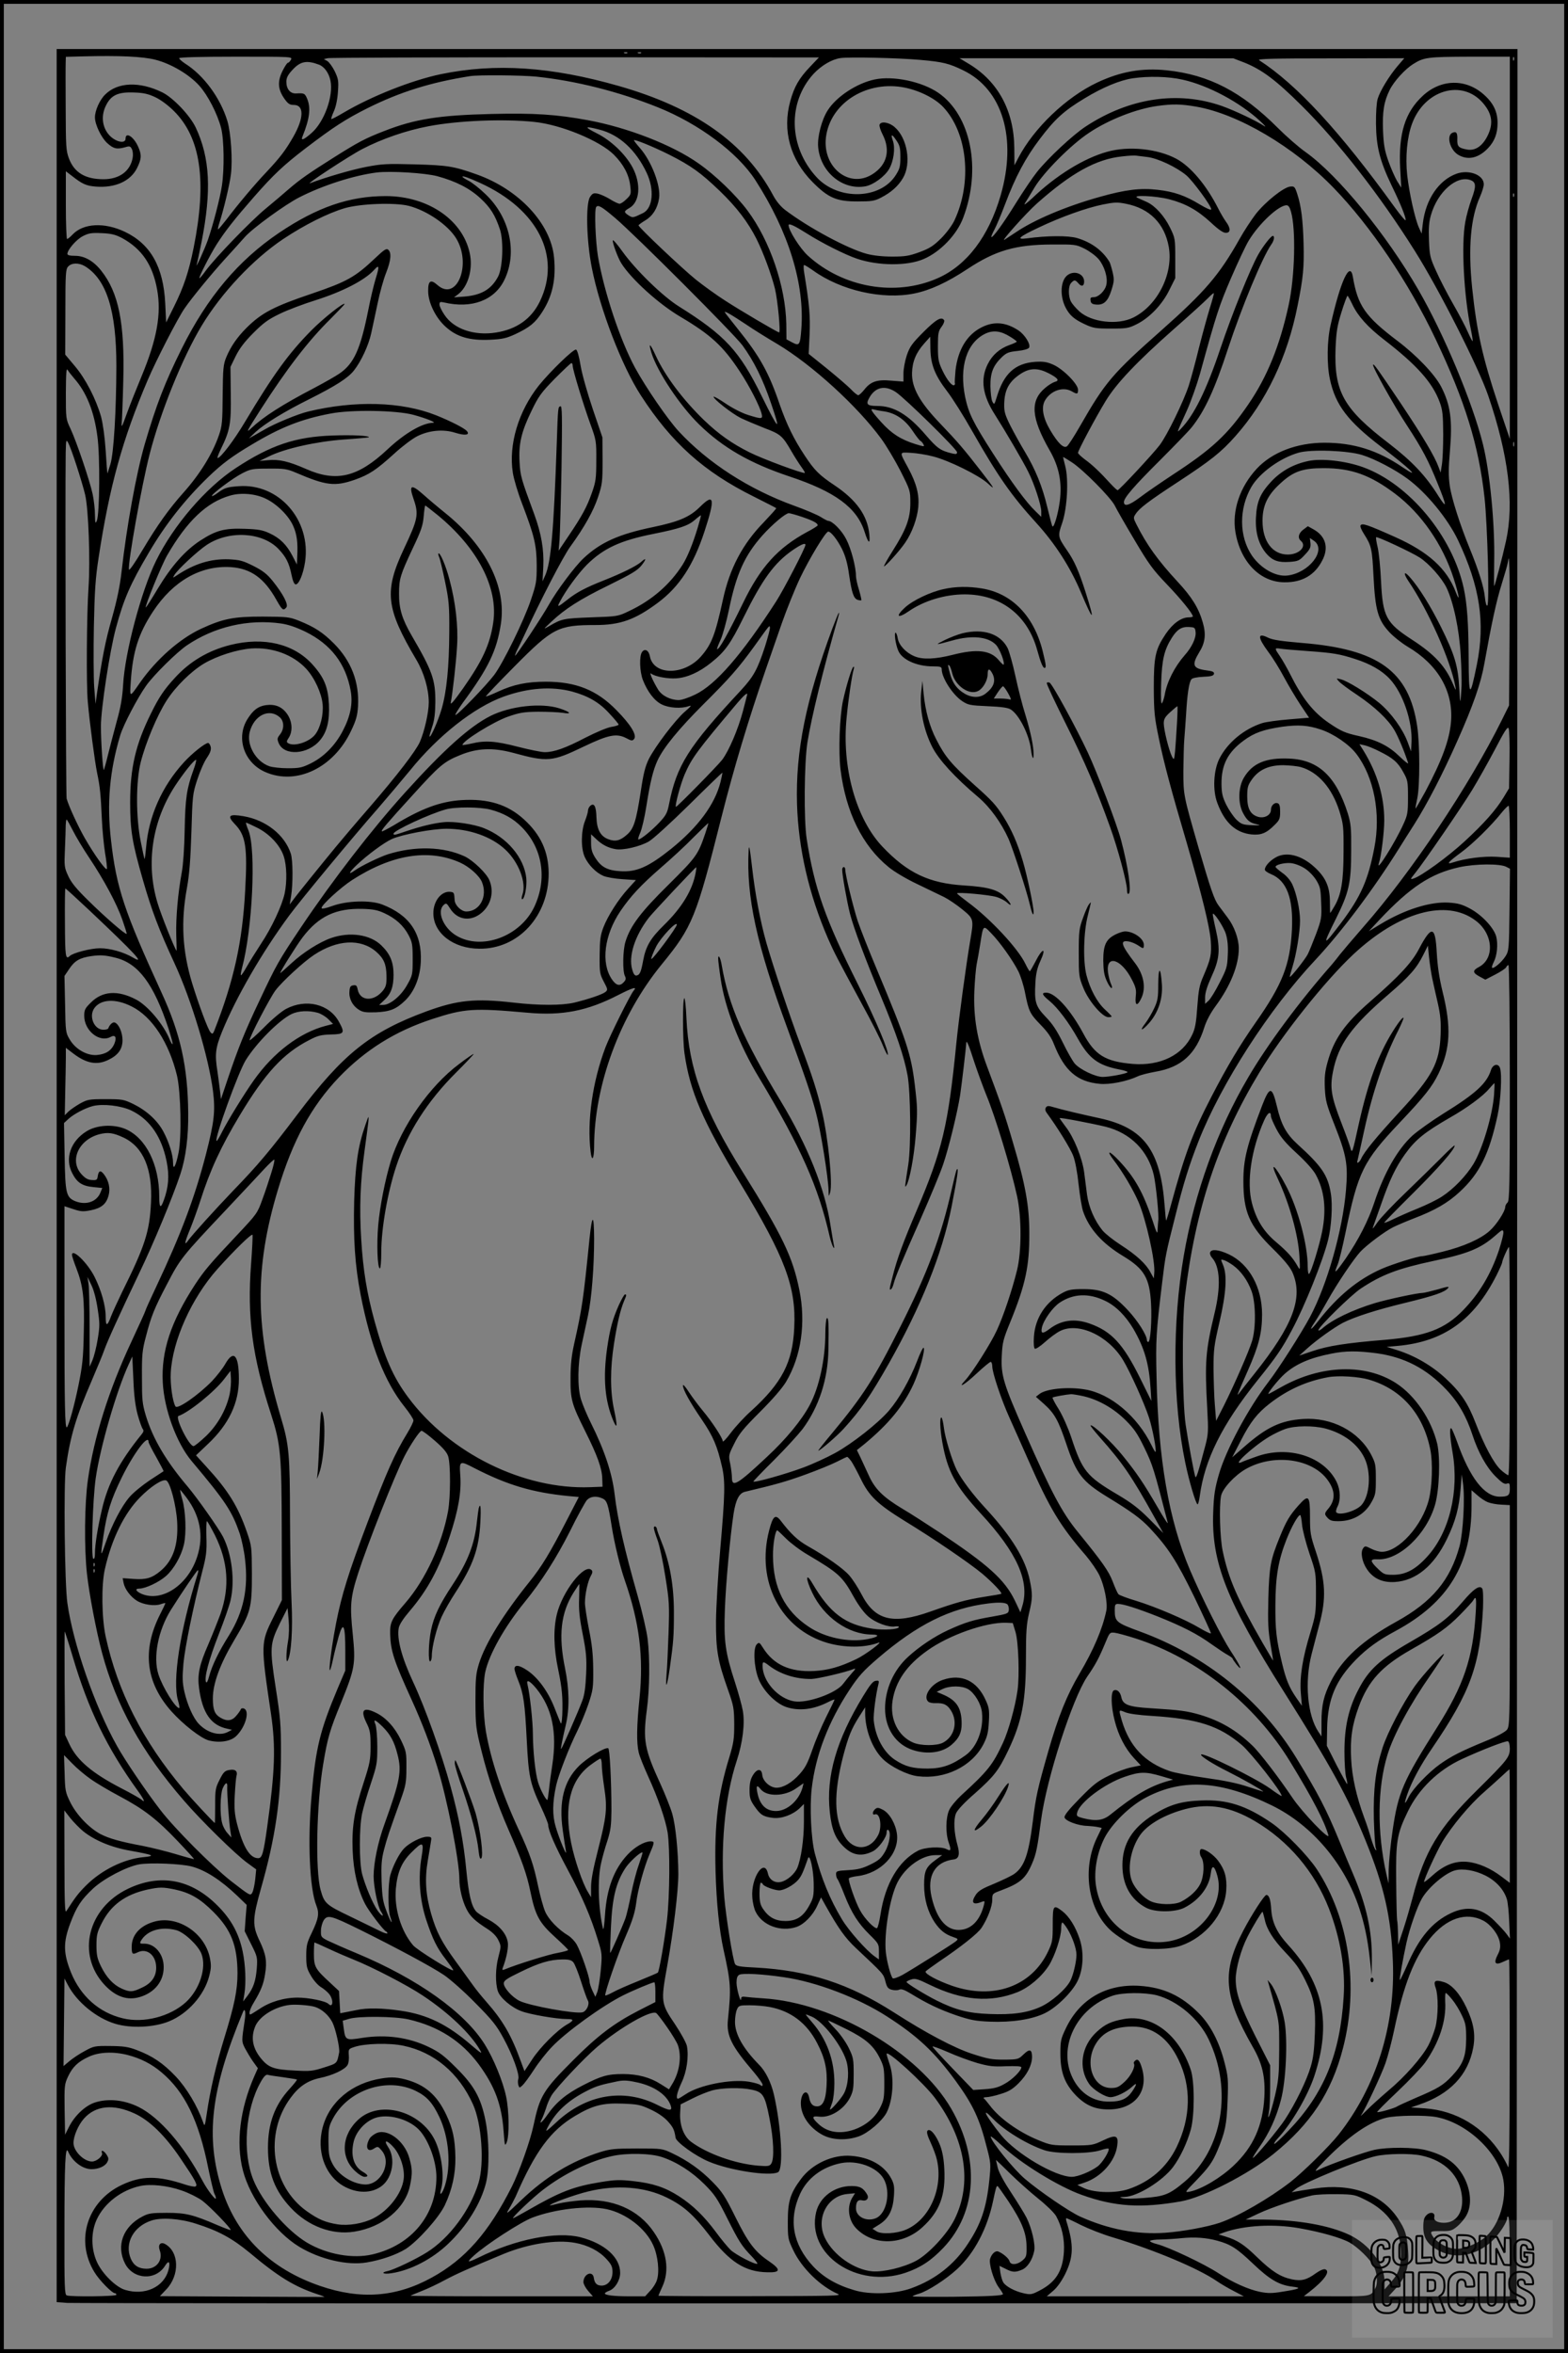 <?xml version="1.0" encoding="UTF-8"?>
<svg xmlns="http://www.w3.org/2000/svg" version="1.0" width="1024pt" height="1536pt" viewBox="0 0 1024 1536" preserveAspectRatio="xMidYMid meet">
  <rect x="0" y="0" width="1024" height="1536" fill="#808080" stroke="none"/>
  <g transform="translate(0.00 0.00) scale(1)">
    <g transform="translate(0,1536) scale(0.1,-0.1)" fill="#000000" stroke="none">
      <path d="M370 7686 l0 -7354 68 -5 c37 -2 2182 -4 4767 -3 l4700 1 3 7358 2 7357 -4770 0 -4770 0 0 -7354z m3727 7328 c-3 -3 -12 -4 -19 -1 -8 3 -5 6 6 6 11 1 17 -2 13 -5z m90 0 c-3 -3 -12 -4 -19 -1 -8 3 -5 6 6 6 11 1 17 -2 13 -5z m-3172 -44 c102 -26 221 -96 287 -170 55 -61 118 -183 142 -276 19 -73 22 -268 5 -377 -11 -76 -56 -250 -91 -352 -20 -58 -84 -199 -73 -161 3 10 17 76 31 145 66 336 56 549 -38 749 -37 78 -147 194 -218 229 -149 73 -292 67 -373 -14 -36 -35 -67 -105 -67 -149 0 -47 41 -132 80 -168 42 -38 63 -42 118 -27 29 9 34 7 44 -14 6 -13 8 -38 4 -57 -16 -86 -87 -138 -190 -138 -119 0 -191 43 -226 136 -19 51 -20 78 -21 322 -1 147 -1 284 0 304 l1 37 113 3 c240 6 389 -1 472 -22z m885 0 c-6 -11 -15 -20 -20 -20 -5 0 -21 -25 -36 -55 -33 -68 -29 -119 13 -179 24 -34 35 -41 62 -41 68 0 66 -86 -3 -207 -51 -89 -85 -134 -175 -230 -78 -82 -192 -218 -262 -311 -29 -37 -53 -66 -55 -64 -2 2 1 17 6 33 30 91 70 259 78 326 12 93 0 271 -23 348 -46 151 -154 298 -276 375 -21 14 -39 30 -39 35 0 6 133 10 370 10 368 0 371 0 360 -20z m3391 -45 c-73 -76 -104 -131 -130 -225 -53 -191 -1 -380 145 -528 103 -104 157 -127 294 -127 91 0 111 3 152 24 68 35 114 76 145 129 56 94 29 260 -54 332 -36 32 -90 41 -99 16 -3 -8 6 -37 21 -66 51 -101 28 -195 -64 -255 -151 -100 -331 40 -307 239 27 216 251 365 493 328 103 -16 216 -70 273 -131 159 -169 190 -491 73 -740 -15 -32 -52 -82 -87 -117 -51 -50 -74 -65 -141 -90 -69 -25 -94 -29 -180 -29 -63 0 -124 7 -165 18 -123 33 -379 170 -532 286 -30 23 -59 58 -79 96 -183 342 -508 571 -1009 714 -441 126 -805 150 -1160 77 -192 -40 -454 -144 -637 -252 -42 -25 -77 -43 -79 -41 -3 2 5 25 17 52 13 29 23 78 26 126 5 71 3 83 -21 134 -15 30 -37 60 -49 67 l-22 12 25 6 c14 4 741 6 1617 6 l1591 -1 -57 -60z m719 44 c147 -13 188 -23 280 -68 257 -124 353 -443 245 -816 -78 -269 -221 -457 -411 -541 -276 -122 -619 -62 -849 148 -50 46 -125 164 -125 198 0 15 38 -3 119 -54 94 -60 250 -139 328 -165 139 -47 329 -48 435 -2 108 46 217 159 258 269 121 318 51 669 -162 816 -108 74 -296 113 -417 87 -117 -25 -250 -113 -306 -202 -39 -61 -68 -173 -62 -238 14 -164 160 -285 310 -257 51 10 124 63 153 112 30 51 42 137 25 185 -16 46 -7 47 23 2 22 -32 26 -49 26 -108 0 -62 -4 -77 -30 -118 -101 -160 -376 -167 -517 -14 -183 198 -191 488 -20 675 52 55 119 95 177 103 59 8 375 1 520 -12z m3850 -1226 l0 -1248 -75 222 c-103 309 -141 477 -171 764 -27 262 -10 457 51 594 14 32 25 68 25 82 0 61 -96 98 -178 69 -116 -42 -201 -167 -220 -324 l-8 -67 -18 40 c-26 59 -63 226 -76 341 -13 119 -1 248 31 335 81 223 328 295 464 136 61 -71 69 -136 28 -217 -34 -66 -81 -96 -133 -86 -55 10 -64 20 -63 65 2 43 -6 55 -30 45 -43 -16 -20 -110 35 -144 63 -38 133 -23 195 42 43 45 63 96 63 165 0 73 -27 130 -89 185 -118 106 -280 103 -399 -7 -116 -107 -160 -247 -148 -475 l7 -125 -27 43 c-14 24 -40 82 -57 130 -25 71 -31 107 -35 198 -5 125 6 192 44 268 28 56 100 135 153 168 70 44 94 47 369 48 l262 0 0 -1247z m27 1225 c-3 -8 -6 -5 -6 6 -1 11 2 17 5 13 3 -3 4 -12 1 -19z m-1762 -16 c116 -46 209 -116 376 -282 240 -238 512 -587 738 -947 158 -250 417 -761 480 -946 132 -386 171 -700 116 -949 -23 -105 -71 -287 -77 -294 -2 -1 -1 73 0 164 5 240 -28 581 -74 764 -67 270 -255 719 -420 1004 -210 364 -525 749 -736 900 -46 32 -128 104 -183 159 -236 236 -449 347 -725 376 -162 17 -302 -8 -455 -80 -203 -96 -413 -297 -515 -492 l-25 -48 -1 112 c-2 242 -105 434 -295 549 l-63 38 895 0 894 -1 70 -27z m1003 -22 c-54 -63 -115 -162 -131 -215 -7 -23 -12 -91 -11 -165 2 -149 25 -240 103 -403 58 -119 91 -201 91 -224 0 -8 -32 29 -71 83 -358 496 -640 802 -886 961 -14 9 88 12 465 12 l483 1 -43 -50z m-7045 8 c35 -13 65 -55 75 -104 21 -100 -40 -269 -123 -342 -51 -45 -72 -53 -60 -24 47 116 56 186 31 247 -15 36 -20 38 -72 35 -39 -2 -64 29 -64 77 0 25 10 45 41 78 51 55 92 63 172 33z m1417 -78 c259 -27 538 -97 795 -200 268 -107 522 -296 638 -476 218 -339 323 -679 300 -974 -8 -104 -13 -110 -60 -85 l-37 20 -1 100 c-5 246 -107 544 -253 740 -75 101 -212 233 -320 308 -169 120 -462 234 -721 282 -204 38 -355 48 -632 41 -341 -8 -500 -33 -699 -111 -127 -49 -171 -73 -330 -173 -163 -103 -217 -140 -295 -207 -33 -29 -100 -86 -150 -127 -98 -81 -327 -318 -390 -403 -21 -30 -41 -53 -43 -51 -5 6 71 155 113 221 57 89 117 165 243 309 127 145 194 208 335 316 185 141 262 191 407 264 213 106 414 169 670 209 53 9 339 6 430 -3z m4223 -20 c167 -37 375 -148 507 -271 30 -28 42 -42 25 -31 -56 36 -189 99 -275 130 -288 101 -606 53 -890 -134 -84 -55 -247 -207 -319 -298 -27 -34 -88 -124 -136 -201 -84 -136 -153 -230 -161 -222 -2 2 7 24 20 48 13 24 45 100 71 169 66 175 131 298 225 422 98 130 158 185 293 266 118 72 232 119 315 131 103 15 232 12 325 -9z m-6708 -115 c36 -17 84 -53 121 -90 175 -174 216 -455 129 -890 -32 -160 -65 -258 -128 -385 l-52 -105 -6 125 c-12 239 -96 387 -264 467 -133 63 -270 56 -340 -17 -16 -17 -32 -30 -37 -30 -4 0 -8 99 -8 221 l0 221 38 -29 c70 -55 95 -66 157 -71 127 -10 227 35 270 121 30 60 31 88 6 142 -29 64 -81 96 -81 50 0 -33 -56 -25 -99 15 -51 49 -64 126 -32 195 34 74 80 96 191 91 57 -2 89 -9 135 -31z m6796 -61 c274 -47 639 -262 899 -531 240 -248 488 -614 664 -984 194 -408 283 -696 321 -1039 19 -178 33 -694 18 -703 -6 -4 -12 18 -16 56 -6 65 -41 175 -99 317 -62 151 -118 325 -130 408 -9 63 -9 113 1 229 17 201 4 298 -57 418 -42 81 -159 204 -286 300 -211 160 -259 229 -291 418 -18 108 -81 -27 -145 -313 -24 -103 -26 -257 -5 -355 36 -169 117 -275 337 -443 180 -136 267 -219 139 -133 -164 112 -321 161 -511 161 -181 0 -344 -63 -443 -170 -110 -119 -162 -273 -139 -413 33 -196 162 -328 321 -328 116 -1 198 47 247 144 43 83 21 158 -59 202 l-36 20 -28 -21 c-33 -24 -40 -55 -18 -74 42 -35 -9 -90 -85 -90 -100 0 -165 86 -165 220 0 99 32 167 115 243 86 80 146 101 285 101 179 0 303 -44 466 -167 171 -129 311 -331 382 -552 35 -109 45 -169 14 -90 -58 153 -179 262 -393 358 -188 84 -219 94 -229 77 -4 -6 7 -32 24 -58 48 -75 52 -97 61 -277 11 -216 29 -280 100 -358 27 -30 82 -74 122 -98 199 -117 300 -292 284 -490 -10 -120 -59 -252 -168 -457 -34 -62 -62 -111 -64 -110 -1 2 4 32 12 68 17 82 17 352 -1 470 -54 359 -254 503 -753 543 -139 12 -192 20 -222 35 -69 34 -68 2 3 -94 29 -38 75 -113 102 -164 28 -52 76 -133 107 -180 l57 -85 -132 -11 c-73 -6 -151 -17 -173 -24 -119 -38 -226 -126 -280 -231 -39 -76 -46 -208 -14 -291 48 -129 120 -194 223 -205 62 -6 98 8 152 63 31 30 35 41 35 85 0 35 -4 51 -15 55 -21 9 -45 -14 -45 -42 0 -34 -40 -57 -81 -47 -52 14 -74 53 -74 133 0 60 4 74 30 111 45 64 110 94 205 94 41 -1 94 -6 117 -13 112 -33 202 -136 250 -287 26 -85 28 -100 27 -265 0 -193 -15 -281 -60 -357 -14 -24 -26 -43 -27 -43 -1 0 -2 35 -2 78 -1 94 -28 155 -100 221 -88 81 -189 105 -259 61 -38 -23 -66 -56 -66 -77 0 -7 18 -20 40 -29 103 -42 147 -158 137 -363 -12 -229 -61 -355 -237 -606 -103 -147 -186 -286 -287 -481 -125 -241 -174 -372 -267 -713 -14 -52 -28 -96 -30 -98 -2 -2 -6 40 -10 93 -27 365 -135 511 -423 574 -120 26 -244 55 -301 72 -36 11 -44 10 -52 -2 -6 -10 -4 -22 6 -35 68 -92 156 -234 173 -281 13 -33 27 -110 35 -187 8 -73 21 -151 29 -174 39 -114 125 -210 261 -292 139 -84 174 -144 183 -312 6 -109 -4 -249 -18 -249 -5 0 -9 5 -9 11 0 33 -61 129 -125 197 -101 108 -164 137 -290 137 -74 0 -97 -4 -133 -23 -113 -60 -182 -165 -190 -288 -3 -45 0 -74 6 -78 6 -4 36 16 66 43 31 28 74 60 98 72 119 61 315 -29 412 -189 48 -80 139 -282 170 -377 23 -72 50 -214 42 -223 -2 -2 -13 17 -25 42 -93 191 -269 339 -436 366 -113 19 -255 4 -297 -30 l-23 -18 53 -47 c69 -62 94 -107 146 -262 65 -194 104 -244 263 -342 167 -102 222 -143 282 -206 121 -130 174 -212 290 -449 61 -127 110 -233 109 -238 -2 -4 -34 11 -73 34 -93 56 -286 138 -415 178 -58 17 -110 37 -116 43 -6 7 -23 44 -37 82 -27 70 -67 127 -230 327 -101 124 -170 253 -342 643 -142 321 -159 377 -153 502 4 89 9 109 56 224 99 243 125 364 124 579 0 176 -25 317 -107 592 -52 179 -76 247 -169 496 -64 170 -90 324 -83 492 3 69 10 148 15 175 6 28 16 86 23 130 20 129 19 128 72 73 57 -58 140 -175 177 -248 15 -30 35 -93 44 -140 24 -122 32 -138 102 -210 47 -48 70 -82 88 -129 68 -171 150 -242 296 -256 67 -7 181 16 253 50 17 8 68 21 113 29 170 29 264 115 319 290 14 44 41 94 74 139 96 130 151 266 151 376 0 62 -30 145 -73 201 -18 24 -44 59 -59 79 -28 37 -52 107 -132 381 -97 337 -98 339 -98 497 1 80 3 172 6 206 3 34 8 109 12 166 7 127 19 209 35 227 6 8 37 14 77 16 52 2 67 7 70 19 2 13 -9 18 -50 23 -88 12 -97 34 -47 117 40 63 46 119 24 195 -27 95 -72 167 -164 266 -128 138 -203 242 -270 376 -20 39 -20 44 -5 66 24 38 83 83 274 208 217 142 285 196 378 301 202 228 340 517 406 852 37 183 43 251 39 405 -4 154 -16 247 -41 323 -16 49 -19 52 -47 49 -43 -5 -161 -99 -224 -179 -29 -38 -77 -111 -106 -163 -133 -236 -225 -343 -510 -596 -322 -285 -367 -338 -531 -624 -39 -68 -78 -129 -87 -134 -22 -14 -58 21 -108 105 -48 81 -61 151 -34 196 38 64 118 91 175 58 35 -20 40 -19 40 11 0 37 -98 136 -163 164 -41 18 -64 21 -117 18 -131 -10 -204 -76 -250 -228 -16 -52 -17 -54 -29 -32 -7 12 -12 57 -13 100 -1 88 17 135 75 191 31 29 45 34 102 40 40 4 70 13 75 21 13 21 -27 85 -69 113 -82 54 -159 61 -239 21 -97 -48 -156 -146 -172 -281 -4 -43 -6 -81 -4 -85 2 -3 0 -9 -4 -12 -14 -9 -49 35 -79 99 -25 53 -28 72 -28 155 0 84 3 99 24 127 13 17 20 36 17 42 -17 27 -52 7 -135 -76 -76 -76 -90 -97 -109 -152 -12 -36 -22 -89 -22 -119 l0 -53 -78 6 c-93 9 -136 -5 -178 -59 -16 -20 -34 -36 -39 -36 -6 0 -29 18 -50 41 -22 22 -93 83 -157 135 l-117 94 6 127 c5 121 -1 193 -35 401 -5 28 -5 52 -1 52 5 0 31 -16 58 -35 181 -131 454 -193 661 -151 104 21 215 72 348 160 183 121 314 159 552 160 150 1 157 0 212 -27 32 -16 73 -46 92 -68 38 -45 62 -121 51 -168 -8 -39 -51 -81 -82 -81 -20 0 -24 -4 -21 -22 2 -18 11 -24 35 -26 50 -5 78 20 101 93 18 57 19 70 8 118 -7 29 -16 60 -21 68 -45 74 -117 127 -211 155 -58 17 -196 16 -328 -2 -74 -10 -52 10 78 71 145 69 310 128 418 150 75 15 95 16 150 5 156 -30 254 -130 281 -283 30 -176 -74 -381 -232 -460 -103 -51 -273 -31 -352 40 -22 20 -47 49 -55 64 -19 37 -18 104 2 123 20 21 26 20 47 -4 20 -24 37 -18 37 12 0 50 -62 75 -107 43 -47 -33 -54 -135 -14 -213 26 -50 55 -76 126 -109 54 -25 70 -28 170 -28 100 0 115 2 167 28 84 41 168 129 214 223 l39 78 0 130 c0 128 -1 132 -34 200 -37 76 -98 143 -151 167 -19 9 -46 21 -60 27 -48 21 118 14 206 -9 107 -28 184 -71 271 -151 50 -47 81 -68 98 -68 33 0 33 30 1 73 -13 18 -36 57 -51 87 -76 150 -178 272 -272 323 -123 66 -312 86 -453 46 -152 -42 -335 -155 -489 -303 -36 -33 -57 -49 -49 -35 9 14 38 61 64 105 60 100 239 280 356 357 130 87 313 158 451 176 98 13 147 12 248 -5z m-4321 -100 c175 -18 428 -123 519 -214 63 -63 99 -131 107 -204 6 -52 5 -57 -24 -85 -17 -17 -37 -31 -46 -31 -8 0 -36 13 -63 30 -26 16 -62 32 -80 36 -27 5 -34 2 -50 -22 -29 -45 -23 -287 12 -463 53 -269 196 -641 320 -832 200 -309 410 -498 738 -661 78 -39 144 -73 146 -75 3 -2 -34 -42 -80 -91 -140 -143 -224 -303 -268 -507 -50 -229 -74 -291 -143 -370 -111 -126 -310 -125 -334 1 -7 39 -33 53 -51 28 -19 -26 -16 -126 5 -182 30 -77 76 -138 125 -161 47 -23 127 -28 174 -11 23 8 18 1 -25 -36 -64 -56 -191 -224 -234 -307 -24 -49 -36 -94 -54 -217 -30 -192 -45 -240 -90 -279 -44 -39 -76 -47 -122 -29 -51 19 -75 65 -77 145 -2 70 -15 94 -40 73 -8 -7 -15 -21 -15 -31 0 -10 -9 -41 -20 -69 -26 -67 -27 -179 -1 -235 23 -50 72 -101 120 -122 20 -9 76 -19 125 -22 l89 -6 -50 -55 c-65 -71 -134 -179 -163 -255 -19 -50 -23 -80 -24 -180 -1 -113 1 -123 27 -173 27 -51 27 -54 10 -68 -22 -17 -116 -48 -203 -69 -82 -19 -229 -19 -395 0 -254 29 -368 17 -570 -57 -367 -135 -544 -277 -843 -673 -179 -237 -258 -331 -417 -495 -117 -122 -273 -294 -298 -330 -27 -38 -20 -6 17 83 18 45 47 125 64 178 64 201 135 354 257 557 167 278 285 406 455 493 55 29 77 34 140 36 89 2 94 9 54 82 -63 117 -215 154 -346 85 -30 -16 -93 -69 -145 -122 -51 -51 -93 -88 -93 -82 0 22 133 277 169 325 44 58 184 187 251 231 152 101 306 109 407 21 49 -43 66 -81 67 -157 1 -54 -3 -70 -22 -95 -59 -75 -150 -72 -166 5 -5 26 -10 31 -28 28 -19 -2 -24 -10 -26 -40 -4 -47 20 -93 61 -119 27 -17 45 -19 112 -17 91 4 132 20 190 76 61 59 98 150 103 253 9 185 -73 306 -253 375 -76 29 -227 25 -322 -9 -47 -17 -73 -22 -73 -14 0 20 125 134 199 182 259 167 498 206 704 115 61 -27 126 -85 144 -127 39 -94 -13 -193 -102 -193 -33 0 -75 41 -76 75 -3 47 -4 50 -26 53 -59 8 -113 -58 -113 -139 0 -130 130 -231 300 -232 255 -3 454 214 453 493 -1 140 -52 252 -161 351 -107 98 -235 137 -409 126 -138 -9 -262 -55 -441 -164 -41 -24 -76 -42 -78 -40 -7 6 27 46 201 237 176 194 204 218 310 261 112 46 213 50 345 15 227 -62 255 -59 463 41 161 77 213 87 276 55 35 -19 41 -19 52 -6 20 25 -22 94 -116 189 -127 130 -263 185 -460 185 -124 0 -211 -18 -311 -64 -42 -20 -79 -34 -81 -32 -2 2 83 91 189 198 248 250 283 268 527 268 162 0 259 35 408 146 139 104 231 244 303 463 71 216 65 255 -27 164 -68 -68 -138 -98 -310 -134 -222 -46 -341 -99 -452 -203 -57 -53 -177 -214 -226 -302 -41 -74 -213 -334 -221 -334 -2 0 2 12 9 28 8 15 29 59 47 97 115 248 257 521 303 585 93 128 153 235 183 327 27 81 29 99 29 238 l-1 150 -62 182 c-35 104 -70 226 -80 284 -10 62 -22 104 -30 107 -16 6 -168 -142 -242 -233 -134 -168 -200 -387 -171 -571 6 -40 33 -131 61 -203 80 -210 94 -269 95 -401 0 -107 -3 -122 -38 -226 -47 -139 -180 -409 -239 -489 -52 -69 -246 -270 -254 -262 -3 3 19 38 48 79 169 229 222 341 249 516 37 241 -96 507 -362 722 -51 41 -116 96 -146 123 -78 69 -94 62 -63 -28 36 -103 30 -132 -61 -325 -132 -280 -120 -389 80 -727 50 -84 81 -191 81 -278 0 -66 -28 -189 -58 -258 -27 -60 -145 -214 -328 -426 -88 -101 -186 -217 -219 -257 -108 -131 -260 -319 -281 -349 l-22 -29 9 55 c13 79 12 235 -2 277 -40 122 -162 219 -309 244 -94 16 -109 4 -58 -50 73 -74 85 -150 69 -437 -18 -335 -74 -588 -202 -914 -9 -21 -12 -23 -24 -10 -16 15 -79 186 -121 323 -63 209 -74 399 -33 621 16 89 23 184 29 365 7 237 8 248 38 340 17 53 45 117 63 143 23 34 29 54 25 72 -4 14 -11 25 -17 25 -20 0 -106 -69 -157 -125 -145 -158 -231 -353 -248 -557 -4 -43 -8 -77 -10 -75 -2 2 -13 52 -25 113 -32 159 -32 393 0 519 33 129 108 307 169 402 59 92 160 191 245 242 86 50 214 91 309 98 138 9 273 -41 358 -133 55 -60 100 -159 107 -232 6 -68 -15 -154 -49 -197 -38 -49 -138 -81 -177 -56 -11 7 -10 13 4 34 28 43 24 107 -9 155 -33 48 -78 67 -139 59 -51 -7 -84 -32 -121 -91 -77 -123 -22 -286 117 -346 204 -89 447 29 560 270 33 69 41 99 45 160 9 157 -44 295 -157 409 -73 73 -127 108 -229 149 -63 25 -77 26 -237 27 -190 0 -258 -13 -403 -80 -139 -65 -290 -198 -397 -350 -70 -101 -68 -101 -61 6 13 195 50 313 145 457 131 199 311 302 508 290 131 -9 219 -72 298 -214 38 -67 45 -73 65 -49 15 18 -21 87 -89 172 -36 45 -64 67 -125 98 -70 35 -88 40 -162 44 -117 4 -223 -28 -338 -104 -29 -19 -29 -19 -18 0 17 33 153 159 212 198 145 96 361 84 467 -25 51 -53 71 -93 87 -172 8 -40 18 -61 27 -61 21 0 49 67 61 146 41 274 -171 516 -435 495 -74 -5 -91 -11 -135 -43 -18 -14 -35 -23 -38 -21 -8 9 139 119 199 149 55 28 66 30 172 30 101 1 119 -2 176 -26 198 -85 255 -92 385 -47 96 34 141 64 260 172 49 45 115 95 148 112 77 39 171 48 249 23 64 -20 98 -15 76 11 -16 19 -104 64 -201 103 -226 90 -534 98 -838 24 -66 -16 -218 -79 -277 -114 -18 -10 -50 -28 -70 -40 l-38 -21 44 42 c59 54 187 133 352 215 173 87 251 137 290 186 48 61 96 165 113 243 9 39 27 127 42 196 14 69 39 158 55 198 32 81 37 133 14 152 -12 10 -27 0 -87 -57 -129 -122 -183 -152 -409 -229 -252 -85 -330 -126 -429 -224 -62 -62 -103 -122 -132 -191 -20 -49 -22 -72 -24 -249 -1 -174 -4 -202 -24 -260 -42 -122 -124 -255 -233 -377 -93 -104 -170 -212 -263 -368 -52 -88 -90 -143 -92 -133 -8 41 83 551 135 753 70 273 214 630 340 839 129 214 337 435 533 566 140 93 290 168 401 201 104 30 328 38 419 15 116 -30 252 -122 307 -209 106 -168 8 -420 -120 -308 -45 40 -62 29 -61 -41 1 -75 49 -173 115 -232 73 -66 157 -90 289 -84 83 4 107 10 166 37 93 44 129 73 174 143 68 104 92 216 78 358 -21 220 -229 443 -504 541 -151 54 -192 60 -405 66 -186 5 -216 3 -320 -17 -93 -18 -261 -67 -364 -106 -38 -14 261 182 341 223 127 66 285 121 433 149 194 37 488 49 691 28z m424 -50 c130 -33 238 -132 309 -282 52 -110 41 -231 -24 -263 -66 -32 -67 -32 -94 -15 -32 21 -32 27 5 48 69 39 78 157 21 265 -47 87 -140 176 -234 223 -85 43 -81 49 17 24z m457 -164 c142 -72 205 -117 329 -236 112 -108 184 -203 240 -313 46 -92 98 -234 121 -326 18 -76 38 -285 27 -285 -10 0 -253 143 -353 208 -55 35 -141 97 -191 137 -89 72 -374 341 -374 354 0 3 20 18 45 33 48 29 79 78 89 143 13 80 -49 243 -126 330 -21 24 -38 46 -38 49 0 10 125 -41 231 -94z m3122 -15 c68 -8 191 -66 255 -120 44 -38 162 -199 162 -221 0 -8 -29 4 -74 31 -95 58 -169 84 -277 96 -111 13 -209 1 -376 -46 -219 -61 -428 -149 -550 -232 -32 -21 -65 -43 -73 -48 -31 -19 142 175 212 237 224 199 388 290 557 307 42 5 83 7 91 5 8 -1 41 -5 73 -9z m-4638 -125 c122 -33 212 -79 283 -145 65 -60 96 -110 127 -203 25 -76 18 -250 -12 -307 -44 -84 -110 -122 -221 -131 l-67 -5 28 21 c61 48 93 153 78 249 -37 227 -269 391 -552 391 -238 0 -449 -73 -697 -240 -266 -180 -467 -418 -635 -755 -110 -221 -166 -366 -242 -625 -56 -194 -118 -538 -151 -830 -11 -97 -29 -183 -63 -305 -43 -149 -65 -263 -99 -500 l-8 -60 -9 110 c-4 60 -5 238 -2 395 5 234 10 314 31 450 71 466 156 773 321 1160 55 129 195 401 239 465 47 69 177 227 266 325 52 57 111 122 130 144 52 58 264 212 355 258 155 79 356 143 505 162 90 11 316 -3 395 -24z m282 -45 c376 -172 530 -478 389 -772 -55 -114 -152 -183 -288 -204 -142 -22 -274 23 -335 115 -18 26 -33 57 -33 68 0 17 5 19 28 14 182 -43 331 13 396 147 87 179 35 410 -124 560 -38 37 -88 76 -110 87 -22 11 -40 23 -40 26 0 8 38 -5 117 -41z m6467 19 c36 -14 37 -40 7 -121 -16 -43 -35 -112 -42 -153 -27 -148 -9 -484 37 -703 8 -38 13 -72 11 -74 -2 -2 -16 25 -31 59 -15 35 -58 117 -96 183 -38 66 -88 163 -111 215 -40 88 -43 102 -47 201 -3 81 0 121 13 165 43 152 169 262 259 228z m283 -106 c-3 -8 -6 -5 -6 6 -1 11 2 17 5 13 3 -3 4 -12 1 -19z m-5872 -139 c131 -111 778 -758 834 -834 73 -100 133 -220 185 -374 68 -197 54 -187 -60 44 -145 295 -239 396 -541 585 -107 67 -283 239 -368 358 -33 46 -61 79 -63 73 -4 -13 32 -112 55 -149 65 -104 246 -268 390 -352 194 -115 276 -190 383 -353 63 -94 133 -231 144 -279 8 -34 1 -35 -88 -7 -39 12 -100 43 -146 74 -44 30 -80 50 -80 45 0 -16 120 -110 178 -139 32 -15 100 -44 153 -65 107 -40 119 -51 177 -151 22 -38 52 -85 66 -104 14 -19 24 -36 22 -38 -8 -8 -278 92 -361 134 -116 58 -201 118 -299 212 -136 132 -252 286 -313 418 -38 83 -50 91 -29 21 37 -122 187 -348 313 -470 155 -151 331 -252 588 -338 299 -99 441 -204 491 -361 25 -79 38 -86 31 -16 -12 122 -84 223 -227 319 -101 67 -132 99 -194 193 -73 110 -118 203 -165 337 -70 206 -130 313 -270 487 -42 53 -81 102 -86 110 -10 17 35 -9 142 -80 39 -27 129 -83 200 -125 226 -135 521 -404 678 -618 33 -45 89 -139 125 -209 64 -127 65 -129 65 -210 0 -101 -26 -172 -116 -314 -33 -52 -58 -97 -56 -100 6 -5 102 101 138 154 45 65 79 158 86 234 7 80 -12 154 -66 254 -59 109 -60 103 17 99 37 -2 103 -12 147 -24 102 -26 296 -122 354 -174 54 -50 48 -38 -43 79 -110 142 -153 192 -266 310 -134 140 -186 233 -184 330 2 74 26 133 80 193 l39 44 1 -79 c2 -103 29 -172 109 -277 35 -45 109 -163 165 -262 167 -293 254 -418 418 -598 122 -134 220 -286 288 -446 86 -204 97 -206 33 -4 -43 134 -72 201 -119 269 -63 92 -63 95 -33 182 33 98 43 285 19 373 -8 30 -14 56 -13 57 1 0 27 -15 57 -35 75 -49 252 -228 280 -282 12 -25 70 -126 129 -225 93 -157 119 -193 212 -290 92 -96 169 -191 169 -209 0 -3 -12 -6 -27 -6 -49 0 -105 -41 -150 -108 -68 -101 -78 -148 -78 -352 1 -157 4 -191 33 -330 33 -160 81 -340 183 -685 98 -337 149 -544 156 -636 6 -92 1 -116 -49 -233 -25 -57 -31 -89 -39 -199 -7 -103 -14 -142 -33 -181 -62 -134 -210 -206 -390 -191 -177 15 -246 58 -320 196 -84 157 -185 269 -243 269 -34 0 -28 -14 22 -55 53 -44 126 -141 184 -245 73 -130 132 -174 269 -201 35 -6 60 -15 55 -19 -11 -10 -119 -30 -162 -30 -48 0 -150 49 -183 88 -14 17 -49 78 -77 136 -38 77 -67 122 -111 167 -67 70 -76 97 -68 227 3 56 12 94 31 136 44 95 15 91 -33 -5 -17 -32 -32 -59 -35 -59 -3 0 -16 22 -29 49 -48 100 -229 294 -373 400 -40 30 -73 56 -73 59 0 10 209 -9 256 -23 25 -7 57 -24 70 -36 38 -35 28 -6 -11 34 -47 49 -111 67 -270 77 -227 14 -369 81 -532 253 -173 182 -267 520 -234 843 12 127 35 278 46 314 4 14 3 20 -2 17 -11 -7 -46 -122 -68 -222 -22 -102 -30 -332 -16 -448 35 -279 143 -498 314 -637 36 -30 115 -77 187 -111 69 -33 148 -72 176 -85 28 -14 81 -50 118 -80 76 -62 76 -64 52 -205 -26 -152 -75 -511 -91 -674 -53 -533 -91 -693 -259 -1088 -87 -204 -128 -315 -156 -427 -23 -89 -23 -93 -11 -86 5 3 12 18 16 33 11 45 55 151 178 428 63 143 129 302 146 353 37 108 94 343 111 452 11 74 39 311 40 340 1 27 16 -8 55 -130 21 -63 55 -155 75 -205 60 -144 161 -476 202 -663 30 -137 30 -361 0 -483 -32 -130 -89 -300 -132 -393 -39 -85 -161 -278 -208 -328 -54 -58 1 -25 77 47 44 41 85 75 91 75 5 0 10 -13 10 -29 0 -41 59 -218 113 -337 25 -54 79 -178 122 -274 140 -318 208 -430 376 -624 33 -39 73 -97 89 -130 32 -67 55 -181 45 -230 -25 -119 -82 -254 -176 -413 -81 -137 -137 -275 -203 -505 -70 -245 -81 -293 -101 -457 -27 -215 -55 -295 -119 -342 -17 -13 -76 -41 -130 -64 -79 -32 -105 -47 -123 -73 -35 -53 -19 -71 41 -46 17 6 18 4 12 -20 -24 -96 -76 -154 -146 -163 -92 -13 -161 62 -196 213 -32 139 22 231 145 246 33 4 41 34 24 93 -23 81 -27 166 -10 207 10 23 54 71 127 134 122 109 151 145 215 279 89 187 115 322 115 605 0 170 4 219 20 288 24 99 24 125 5 217 -29 139 -117 282 -285 465 -88 95 -157 187 -191 252 -30 59 -78 214 -85 279 -4 33 -11 62 -15 65 -13 8 -11 -71 5 -161 34 -191 86 -286 251 -465 237 -256 321 -443 271 -605 l-12 -40 -37 78 c-66 135 -172 231 -492 444 -82 54 -190 124 -240 153 -128 77 -181 129 -222 220 -19 41 -44 95 -55 119 l-22 45 50 40 c158 131 255 249 320 391 39 86 78 225 66 237 -4 4 -24 -36 -44 -90 -46 -119 -117 -244 -183 -321 -71 -82 -238 -214 -351 -276 -53 -29 -146 -72 -208 -95 -115 -43 -326 -102 -326 -91 0 3 61 67 136 141 74 74 157 165 185 201 107 144 166 325 169 518 3 167 1 213 -10 206 -5 -3 -10 -48 -10 -98 0 -168 -40 -352 -101 -467 -53 -100 -155 -224 -281 -341 -192 -180 -228 -201 -228 -136 0 19 -5 59 -11 91 -12 55 -11 58 26 132 31 64 59 98 169 208 83 83 145 155 169 195 100 168 131 386 87 602 -44 215 -109 351 -370 769 -256 410 -352 673 -367 1002 -3 76 -10 135 -14 132 -12 -7 -11 -273 1 -359 35 -248 118 -441 365 -850 293 -485 365 -677 352 -941 -10 -227 -80 -361 -281 -544 -44 -39 -104 -104 -133 -143 -29 -39 -53 -64 -53 -55 0 20 -69 126 -132 201 -28 34 -69 89 -90 121 -21 33 -38 52 -38 42 0 -27 45 -109 124 -224 74 -109 100 -171 131 -306 22 -95 20 -180 -11 -536 -15 -168 -27 -379 -28 -470 -1 -190 11 -261 77 -447 39 -110 41 -125 42 -228 0 -96 -4 -123 -32 -216 -75 -243 -98 -439 -90 -744 6 -209 24 -383 52 -512 48 -214 50 -253 29 -456 -11 -106 22 -172 171 -346 30 -36 55 -71 55 -79 0 -11 -3 -12 -14 -3 -8 7 -41 16 -75 22 -118 19 -324 -22 -412 -81 -24 -16 -47 -30 -51 -30 -16 0 -7 40 23 105 34 71 48 170 35 239 -4 20 -39 84 -77 141 -93 137 -94 147 -52 380 41 227 73 491 73 603 -1 150 -18 317 -40 393 -12 41 -47 128 -77 194 -104 226 -115 285 -89 482 19 141 21 339 5 467 -6 49 -35 175 -65 280 -86 301 -131 499 -150 661 -16 137 -66 288 -155 466 -26 52 -55 122 -65 155 -24 79 -22 230 5 357 12 54 30 139 41 190 24 113 40 316 40 502 -1 163 -13 163 -30 0 -41 -405 -48 -453 -101 -690 -16 -72 -23 -134 -23 -220 -1 -141 7 -170 96 -348 79 -158 109 -241 111 -307 l2 -55 -80 -3 c-435 -17 -918 221 -1189 586 -98 131 -154 259 -220 498 -50 183 -75 332 -87 534 -13 204 -6 377 22 580 11 80 22 165 25 190 3 42 2 40 -22 -30 -47 -136 -64 -258 -71 -490 -6 -249 5 -419 42 -611 65 -334 158 -571 287 -732 32 -40 58 -80 58 -89 0 -10 -18 -47 -40 -83 -82 -134 -134 -251 -259 -581 -126 -333 -169 -472 -206 -659 -42 -217 -60 -417 -21 -240 9 44 27 113 38 153 30 103 43 74 43 -93 l0 -130 -49 -115 c-116 -276 -144 -387 -171 -700 -27 -298 -13 -609 31 -719 20 -51 15 -85 -31 -180 -31 -64 -35 -82 -35 -149 0 -67 4 -84 30 -128 16 -29 45 -62 64 -74 20 -12 45 -33 56 -47 30 -38 25 -94 -5 -64 -19 19 -130 41 -201 41 -89 0 -181 -27 -251 -75 -29 -19 -55 -35 -58 -35 -13 0 -3 37 23 79 45 75 63 118 73 184 14 83 6 130 -36 218 -48 101 -47 142 10 344 93 327 130 579 130 885 0 182 -4 229 -34 420 -41 265 -39 289 27 424 l50 99 7 -76 c4 -45 3 -102 -4 -140 -13 -76 -14 -149 -2 -127 23 42 34 205 25 383 -5 100 -9 349 -10 552 -1 412 -6 474 -59 650 -171 574 -176 973 -19 1492 97 321 217 541 397 730 172 179 368 302 610 381 211 69 268 73 625 41 225 -20 388 12 590 116 96 49 126 57 100 28 -21 -24 -155 -293 -184 -370 -85 -225 -121 -481 -97 -681 8 -70 23 -48 23 34 1 401 169 855 440 1187 203 248 226 305 393 968 80 317 176 635 288 959 28 80 75 217 106 305 31 88 84 220 119 294 61 127 166 301 183 301 18 0 60 -54 90 -114 22 -45 36 -94 46 -167 18 -122 30 -156 57 -165 11 -3 21 -4 23 -2 2 2 -5 32 -15 67 -11 34 -20 76 -20 91 0 58 -31 177 -63 239 -29 58 -91 121 -119 121 -4 0 -27 12 -49 26 -23 14 -100 47 -173 73 -295 107 -562 279 -754 486 -72 78 -214 285 -285 415 -98 182 -201 491 -242 727 -16 97 -24 301 -12 321 12 18 36 4 122 -69z m4416 39 c33 -116 25 -425 -15 -608 -58 -267 -141 -471 -264 -650 -134 -196 -236 -291 -492 -458 -80 -53 -178 -120 -217 -150 -70 -52 -103 -61 -103 -29 0 27 65 103 234 271 94 94 188 191 208 216 85 106 150 246 238 515 88 268 224 595 281 677 20 27 25 58 11 58 -12 0 -63 -66 -94 -120 -51 -89 -172 -389 -248 -615 -92 -274 -173 -437 -259 -525 -28 -29 -29 -32 39 118 28 62 66 170 86 240 109 396 126 447 203 626 45 104 97 215 117 247 67 110 194 229 246 229 12 0 21 -13 29 -42z m-7632 -173 c127 -70 198 -174 227 -335 29 -158 -1 -324 -101 -565 -32 -77 -76 -187 -97 -245 -31 -87 -37 -97 -33 -60 2 25 7 149 10 275 10 376 -30 575 -145 719 -50 63 -109 96 -170 96 -34 0 -50 4 -50 13 1 27 58 93 100 115 39 20 56 23 125 20 65 -3 90 -10 134 -33z m-244 -183 c141 -87 205 -289 205 -652 -1 -295 -17 -566 -39 -640 -11 -36 -20 -63 -20 -60 -1 3 -6 70 -11 150 -6 89 -18 174 -30 220 -33 115 -100 246 -171 330 l-63 75 1 278 c0 252 2 280 18 297 23 25 70 26 110 2z m1899 -79 c-13 -42 -35 -135 -49 -207 -51 -255 -93 -350 -189 -415 -23 -16 -95 -57 -161 -92 -213 -111 -334 -189 -413 -263 -39 -37 -33 -25 59 119 172 268 312 450 456 592 51 51 93 95 93 98 0 17 -140 -94 -217 -172 -148 -150 -247 -286 -432 -595 -73 -123 -161 -238 -180 -238 -4 0 5 26 21 58 60 122 68 166 65 360 l-2 177 34 70 c25 50 57 93 115 151 68 68 97 89 176 127 52 25 156 64 230 87 177 56 323 131 384 199 32 36 35 24 10 -56z m5447 -194 c-16 -52 -48 -168 -71 -259 -22 -91 -52 -201 -66 -245 -34 -105 -142 -327 -191 -391 -45 -59 -264 -294 -274 -294 -4 0 -25 19 -46 42 -71 78 -121 125 -167 158 -25 19 -46 38 -46 44 0 15 114 229 181 339 70 115 204 256 444 468 105 92 205 183 224 203 19 20 36 34 38 32 2 -2 -10 -46 -26 -97z m931 23 c36 -76 101 -148 206 -229 214 -165 317 -280 364 -408 19 -52 22 -81 23 -210 0 -82 -4 -172 -9 -200 l-8 -50 -13 35 c-25 70 -102 199 -246 415 -158 235 -177 261 -182 254 -8 -9 138 -270 223 -399 98 -150 139 -228 198 -375 61 -150 63 -173 7 -85 -84 135 -173 228 -323 344 -300 229 -361 339 -350 626 5 108 11 144 39 234 18 58 36 106 39 105 3 0 17 -26 32 -57z m-2237 -209 c25 -15 45 -30 45 -33 0 -3 -21 -13 -47 -22 -65 -23 -113 -66 -142 -124 -50 -99 -35 -205 47 -332 65 -102 183 -303 217 -372 39 -77 85 -217 85 -259 l0 -35 -36 35 c-62 59 -156 187 -278 377 -133 207 -160 263 -183 370 -40 198 10 355 132 414 51 24 101 18 160 -19z m-2855 -191 c0 -26 70 -255 116 -382 37 -102 39 -109 38 -235 0 -116 -3 -139 -28 -210 -32 -92 -64 -152 -154 -285 l-64 -95 6 70 c3 39 9 252 13 474 5 333 4 403 -7 399 -16 -5 -16 -2 -24 -238 -20 -580 -38 -781 -75 -865 l-18 -40 5 96 c5 112 -13 216 -59 342 -86 233 -91 249 -96 341 -7 118 12 199 79 336 45 93 62 117 151 208 56 56 104 102 109 102 4 0 8 -8 8 -18z m-3255 -83 c79 -89 130 -215 151 -378 18 -130 15 -506 -4 -551 -9 -21 -11 -15 -12 40 0 36 -7 96 -15 134 -19 89 -105 342 -144 426 -31 65 -31 66 -31 235 1 131 3 165 12 150 6 -11 26 -36 43 -56z m6366 33 c59 -31 70 -47 37 -55 -13 -4 -40 -20 -61 -38 -102 -84 -94 -196 28 -409 61 -106 82 -209 66 -332 -11 -83 -38 -175 -48 -164 -3 2 -17 58 -33 123 -33 139 -78 248 -147 364 -28 46 -70 122 -94 169 -36 72 -42 93 -41 142 2 95 32 149 111 200 59 37 111 37 182 0z m-1000 -122 c62 -42 399 -373 399 -392 0 -13 -6 -14 -32 -8 -76 18 -97 33 -173 121 -113 132 -207 189 -315 189 -65 0 -76 10 -56 48 39 75 104 91 177 42z m-80 -125 c76 -11 137 -52 187 -125 24 -36 48 -67 53 -68 5 -2 14 -12 19 -22 9 -17 7 -17 -52 1 -96 30 -156 69 -222 142 -68 75 -77 92 -50 84 11 -3 40 -9 65 -12z m-3071 -23 c84 -23 154 -51 128 -52 -70 -1 -185 -68 -298 -174 -193 -181 -333 -215 -530 -128 -116 51 -178 65 -250 58 l-55 -5 62 30 c103 51 309 97 490 110 87 6 160 13 161 14 11 11 -109 17 -236 12 -242 -8 -405 -63 -633 -213 -195 -128 -406 -373 -520 -605 -96 -195 -203 -596 -215 -809 -5 -85 -16 -148 -42 -240 -19 -69 -44 -167 -57 -218 -12 -51 -25 -95 -27 -98 -6 -6 -19 182 -19 286 0 113 58 493 98 640 51 189 93 286 214 491 109 186 236 347 388 494 91 88 157 137 289 215 185 111 323 165 509 200 136 27 431 22 543 -8z m-2200 -332 c22 -68 48 -154 56 -190 22 -91 34 -432 22 -605 -12 -177 -15 -633 -5 -743 12 -139 46 -393 61 -467 19 -90 24 -141 31 -300 3 -71 13 -172 21 -223 9 -51 14 -98 12 -104 -5 -15 -82 92 -145 202 -45 79 -104 207 -118 257 -5 17 -10 1958 -6 2258 2 84 3 88 16 65 8 -14 33 -81 55 -150z m9387 128 c-3 -7 -5 -2 -5 12 0 14 2 19 5 13 2 -7 2 -19 0 -25z m-992 -58 c82 -25 215 -95 294 -153 125 -91 266 -263 333 -404 143 -303 178 -536 123 -810 -46 -227 -53 -221 -54 47 -1 222 -10 348 -32 450 -74 341 -357 681 -657 790 -113 41 -269 59 -356 41 -96 -20 -175 -63 -240 -130 -75 -80 -99 -133 -104 -241 -5 -98 19 -177 69 -235 40 -45 77 -58 150 -53 57 4 65 8 101 47 33 35 39 48 36 76 l-4 33 28 -19 c83 -60 -34 -210 -175 -226 -76 -9 -173 46 -231 130 -85 125 -86 307 -3 450 54 91 188 188 308 222 82 23 321 14 414 -15z m-7158 -286 c72 -35 149 -111 178 -178 24 -54 31 -107 26 -201 l-2 -50 -29 56 c-38 73 -81 116 -150 148 -45 21 -74 26 -161 29 -132 5 -188 -10 -290 -76 -100 -65 -189 -166 -279 -315 -41 -69 -76 -124 -78 -122 -7 7 103 276 139 339 130 225 259 348 412 391 72 21 167 12 234 -21z m1118 -104 c264 -216 400 -477 366 -704 -21 -143 -70 -249 -198 -431 -61 -86 -84 -112 -79 -90 12 61 35 263 41 370 8 127 -10 285 -50 433 -24 91 -62 179 -72 169 -2 -3 0 -14 5 -24 5 -10 22 -81 38 -158 26 -127 29 -158 28 -330 -1 -227 -17 -390 -50 -503 -23 -78 -71 -188 -79 -180 -2 2 6 30 17 63 15 43 20 88 21 160 1 147 -19 204 -155 437 -62 107 -83 175 -82 273 0 97 8 122 90 297 55 115 66 149 71 208 3 38 8 70 10 70 3 0 37 -27 78 -60z m2385 -15 c70 -24 100 -40 100 -54 0 -4 -31 -24 -70 -44 -191 -104 -303 -228 -416 -460 -99 -204 -161 -314 -171 -304 -2 2 8 29 23 61 14 31 38 118 54 194 48 235 103 357 220 488 64 71 149 143 171 144 8 0 48 -11 89 -25z m-684 -71 c-31 -102 -66 -189 -98 -240 -82 -129 -200 -232 -348 -302 -75 -36 -75 -36 -250 -42 -180 -7 -192 -9 -275 -58 -39 -22 -39 -22 14 28 90 85 186 147 377 240 150 74 187 96 214 130 33 42 31 53 -4 21 -30 -26 -124 -73 -246 -121 -116 -46 -175 -77 -235 -125 -63 -50 -69 -51 -49 -14 37 73 121 187 178 244 109 107 218 157 434 200 170 34 226 53 270 91 20 18 38 31 39 30 2 -2 -8 -38 -21 -82z m4716 -194 c61 -40 142 -131 174 -195 46 -95 84 -275 93 -440 5 -82 7 -172 6 -200 -7 -129 -9 -132 -15 -20 -8 148 -30 222 -121 405 -67 134 -141 253 -199 319 -40 47 -49 33 -13 -21 130 -191 276 -519 307 -688 6 -31 4 -30 -14 12 -49 118 -123 198 -270 293 -168 109 -190 150 -201 380 -4 88 -14 188 -22 222 -8 34 -13 64 -10 66 6 7 231 -98 285 -133z m-4012 83 c0 -19 -144 -296 -192 -370 -223 -346 -394 -543 -528 -607 -41 -20 -89 -36 -107 -36 -54 0 -110 28 -135 68 -33 54 -61 117 -46 105 26 -20 109 -35 165 -31 72 5 150 40 228 103 89 71 125 121 209 291 125 253 202 359 323 443 56 38 83 49 83 34z m4598 -633 l-3 -415 -47 -95 c-214 -431 -591 -995 -908 -1355 -67 -77 -134 -156 -149 -175 -14 -19 -38 -48 -52 -65 -211 -239 -423 -525 -548 -739 -202 -343 -349 -750 -420 -1161 -76 -441 -73 -957 9 -1351 24 -118 70 -274 81 -274 4 0 10 24 14 53 32 239 145 466 376 755 125 155 162 209 227 332 83 155 201 449 235 585 22 86 31 229 18 304 -19 119 -59 178 -218 322 -73 67 -106 127 -134 247 -32 132 -47 133 -96 7 -100 -262 -123 -352 -123 -495 0 -200 39 -291 191 -440 75 -74 113 -120 129 -155 73 -165 5 -346 -249 -664 -42 -53 -85 -107 -95 -121 -24 -32 -20 -23 54 145 70 159 92 243 92 365 0 176 -84 329 -217 392 -67 31 -113 36 -122 13 -3 -9 2 -24 12 -35 53 -58 59 -189 16 -365 -58 -243 -64 -314 -47 -620 8 -147 7 -166 -12 -240 -48 -180 -60 -219 -66 -205 -9 26 -45 220 -63 340 -22 147 -25 667 -5 835 68 572 216 1017 487 1465 149 247 430 599 613 770 298 278 608 364 798 221 115 -85 127 -247 23 -303 -44 -23 -43 -38 4 -63 l37 -20 66 34 c36 19 68 40 71 48 3 7 9 13 14 13 5 0 9 -324 9 -769 0 -671 -2 -770 -15 -781 -8 -7 -15 -20 -15 -29 0 -28 -57 -116 -101 -155 -58 -53 -170 -103 -308 -137 -64 -16 -123 -29 -132 -29 -30 0 -192 -51 -264 -82 -155 -68 -287 -176 -415 -340 -51 -66 -66 -70 -22 -6 16 24 53 86 82 138 62 111 169 270 214 319 40 43 158 132 214 160 24 12 85 38 134 57 139 53 222 101 300 173 130 120 193 246 248 500 21 97 30 268 16 309 -11 33 -47 25 -59 -13 -28 -88 -99 -153 -312 -285 -75 -47 -165 -111 -201 -143 -97 -89 -185 -243 -249 -437 -38 -116 -104 -245 -186 -364 -70 -100 -82 -110 -53 -40 9 21 31 112 50 203 83 404 116 470 357 725 161 170 210 232 252 319 77 161 84 301 25 537 -21 87 -32 162 -37 248 -9 179 -33 185 -116 28 -47 -90 -126 -175 -318 -343 -169 -147 -238 -246 -280 -399 -17 -62 -20 -97 -17 -168 4 -81 11 -106 60 -231 82 -207 92 -264 78 -435 -22 -260 -122 -615 -235 -827 -54 -101 -204 -337 -272 -425 -132 -172 -278 -445 -323 -603 -26 -90 -33 -134 -37 -245 -13 -328 86 -578 462 -1174 310 -491 416 -684 533 -971 120 -295 167 -499 178 -785 18 -421 -109 -824 -355 -1135 -61 -77 -233 -246 -314 -309 -140 -108 -342 -225 -462 -266 -80 -27 -242 -57 -355 -65 -186 -13 -371 22 -557 106 -67 30 -264 164 -360 246 -73 62 -223 247 -223 276 0 5 33 -21 73 -59 118 -113 370 -268 522 -322 215 -77 386 -88 648 -42 145 26 435 174 602 308 244 196 381 404 455 690 106 407 41 849 -171 1171 -60 90 -205 239 -293 300 -167 115 -292 155 -460 148 -132 -5 -207 -27 -313 -93 -139 -87 -203 -190 -203 -330 0 -127 53 -223 154 -277 59 -32 193 -31 253 1 96 50 159 134 170 222 7 60 24 54 43 -15 49 -176 -102 -385 -308 -426 -233 -45 -449 117 -485 364 -14 94 7 211 55 307 47 94 168 213 275 268 240 125 488 108 820 -54 261 -128 476 -381 571 -674 33 -102 53 -196 67 -320 l13 -115 1 103 c2 188 -35 355 -126 567 -19 44 -59 140 -89 214 -81 197 -136 304 -278 535 -231 378 -590 668 -1022 826 -155 57 -164 64 -164 140 0 34 3 40 21 40 34 0 125 -29 257 -81 165 -66 261 -115 355 -183 44 -31 92 -63 108 -71 16 -9 29 -19 29 -23 1 -4 12 -20 25 -37 46 -56 25 -8 -37 86 -61 94 -189 348 -267 531 -138 325 -207 723 -218 1256 -6 245 -3 294 37 623 21 175 23 185 86 433 53 212 90 331 151 486 148 377 463 865 765 1186 169 181 378 459 546 728 20 32 64 102 98 155 86 136 184 325 282 546 102 228 154 377 176 505 47 262 78 406 112 514 20 66 38 126 39 135 2 9 5 23 6 31 7 39 10 -162 7 -540z m-8023 120 c48 -7 98 -24 160 -54 166 -82 263 -208 295 -385 15 -83 -1 -166 -52 -263 -49 -94 -122 -168 -208 -211 -57 -28 -74 -32 -150 -32 -47 0 -101 6 -121 13 -89 31 -151 141 -128 225 29 109 128 156 197 94 28 -26 29 -75 1 -111 -19 -24 -20 -30 -9 -57 36 -86 192 -75 270 19 46 55 63 127 58 236 -6 112 -32 175 -108 259 -122 135 -318 181 -535 127 -144 -36 -265 -107 -364 -216 -69 -75 -103 -125 -155 -231 -100 -201 -136 -356 -136 -581 0 -182 13 -263 84 -509 57 -198 104 -322 205 -540 112 -242 224 -616 252 -836 16 -130 8 -200 -45 -408 -74 -286 -162 -521 -327 -871 -38 -80 -69 -149 -69 -153 0 -4 -42 -97 -94 -208 -145 -310 -243 -620 -282 -897 -22 -153 -25 -443 -6 -615 15 -133 60 -370 98 -513 93 -347 259 -648 535 -966 110 -128 336 -350 413 -406 l59 -43 -6 -63 c-4 -35 -12 -74 -19 -88 -13 -23 -13 -23 -141 76 -123 97 -368 343 -460 463 -90 116 -233 327 -282 416 -145 257 -288 670 -325 934 -18 124 -25 782 -10 885 29 207 66 329 170 570 34 80 71 168 80 195 21 60 98 229 231 508 92 191 219 497 267 643 35 105 53 243 51 401 -3 299 -50 514 -174 783 -244 532 -295 685 -330 994 -28 240 -10 451 60 686 21 69 113 245 170 325 50 70 200 218 265 262 180 122 400 173 615 143z m3161 -150 c-49 -150 -74 -196 -158 -287 -343 -368 -419 -489 -469 -743 -11 -56 -19 -72 -63 -119 -50 -53 -121 -111 -137 -111 -4 0 1 20 12 44 11 25 29 102 40 173 25 158 44 236 73 299 40 86 141 208 299 366 170 169 230 237 332 378 104 145 100 140 103 124 2 -8 -13 -63 -32 -124z m2812 93 c4 -37 -25 -99 -72 -151 -66 -76 -116 -174 -130 -259 -4 -21 -12 -45 -17 -53 -7 -10 -9 30 -6 130 5 155 20 218 70 297 34 54 64 73 112 70 37 -2 40 -4 43 -34z m732 -123 c166 -12 209 -19 310 -52 98 -31 175 -75 226 -130 86 -92 149 -277 142 -415 l-3 -58 -22 60 c-32 86 -107 190 -184 255 -77 63 -210 146 -254 156 -30 7 -30 7 -11 -14 10 -12 64 -52 120 -89 114 -77 201 -159 242 -229 24 -40 66 -140 90 -215 3 -9 -22 10 -56 43 -70 68 -144 106 -265 133 -90 20 -116 31 -197 86 -101 69 -173 159 -253 319 -21 41 -51 94 -67 117 -35 51 -35 54 0 49 15 -3 97 -10 182 -16z m-4805 -264 c106 -29 179 -71 244 -143 34 -36 61 -69 61 -73 0 -4 -21 -11 -47 -15 -27 -4 -98 -34 -169 -70 -132 -69 -206 -95 -267 -95 -21 0 -100 16 -174 35 -147 38 -214 43 -305 21 -32 -7 -58 -11 -58 -9 0 26 203 152 298 185 75 26 102 31 197 32 61 0 132 -3 159 -7 64 -11 53 5 -21 29 -119 38 -322 15 -451 -50 -136 -69 -305 -221 -558 -501 -214 -237 -471 -569 -679 -879 -148 -221 -160 -243 -272 -481 -97 -204 -139 -311 -207 -512 l-43 -128 -7 60 c-4 33 -11 87 -16 121 -18 111 -13 153 30 259 91 224 261 518 439 759 76 103 421 519 581 701 58 67 151 177 207 245 184 228 419 413 613 483 160 57 311 68 445 33z m1145 -18 c0 -2 -13 -52 -29 -113 -31 -116 -91 -257 -135 -315 -29 -38 -298 -312 -302 -307 -8 7 30 147 56 209 47 110 83 158 346 470 41 48 64 68 64 56z m2806 -195 c-4 -65 -9 -145 -12 -177 -6 -59 -7 -60 -21 -33 -19 38 -53 173 -53 215 0 28 8 42 42 73 24 22 45 39 47 39 2 0 1 -53 -3 -117z m939 -35 c85 -28 187 -98 234 -161 114 -151 160 -388 116 -612 -40 -209 -88 -317 -212 -483 -126 -167 -131 -164 -38 22 85 171 99 232 99 446 1 146 -2 174 -22 240 -77 242 -191 350 -382 358 -153 7 -241 -30 -297 -125 -37 -63 -39 -165 -6 -229 27 -51 45 -65 91 -75 29 -6 23 -8 -30 -6 -62 3 -71 6 -104 37 -19 19 -49 63 -66 97 -25 52 -30 74 -31 135 -1 125 41 207 144 283 70 52 131 73 253 91 105 14 167 10 251 -18z m1233 -196 l-3 -188 -35 -58 c-50 -83 -129 -172 -256 -289 -107 -99 -283 -227 -333 -242 -23 -7 -22 -5 11 36 58 72 301 426 372 542 36 59 103 178 148 263 63 121 83 153 90 140 5 -9 8 -101 6 -204z m-847 52 c87 -43 119 -71 154 -136 28 -50 30 -60 30 -163 0 -101 -3 -116 -30 -175 -53 -118 -183 -325 -160 -255 15 43 35 204 35 280 0 155 -46 309 -135 454 l-27 43 33 -7 c19 -4 64 -22 100 -41z m-7748 -121 c-44 -122 -53 -184 -57 -390 -2 -117 -10 -231 -19 -278 -25 -135 -39 -295 -36 -407 2 -58 3 -106 2 -105 -13 15 -102 237 -124 312 -78 256 -36 533 113 763 55 84 125 172 138 172 4 0 -3 -30 -17 -67z m3442 -79 c-37 -146 -146 -293 -322 -435 -149 -119 -226 -153 -333 -146 -83 5 -124 27 -161 85 -23 36 -29 57 -29 101 l0 55 33 -31 c38 -37 79 -58 127 -66 49 -9 160 17 217 50 27 15 145 123 263 239 118 117 216 211 217 210 2 -1 -4 -29 -12 -62z m5155 -323 l0 -170 -87 6 c-84 5 -203 -10 -285 -37 -46 -15 -32 2 52 64 78 57 200 177 269 264 19 23 38 42 43 42 4 0 8 -76 8 -169z m-6657 144 c84 -22 149 -58 205 -115 135 -137 167 -336 82 -518 -91 -195 -345 -289 -511 -189 -85 51 -128 158 -81 200 16 14 19 12 41 -23 48 -77 137 -89 208 -27 61 53 80 137 49 211 -19 46 -105 128 -160 155 -139 65 -324 70 -501 15 -56 -18 -176 -76 -218 -106 -46 -33 -40 -15 11 34 68 65 180 148 231 171 67 30 265 67 357 67 148 0 294 -51 384 -136 87 -81 139 -216 112 -293 -6 -17 -7 -31 -2 -31 16 0 32 83 27 137 -14 135 -127 268 -277 327 -64 26 -199 46 -261 39 -64 -6 -148 -26 -246 -59 -79 -27 -83 -27 -83 -16 0 20 235 129 340 158 63 18 224 17 293 -1z m-2727 -137 c20 -40 68 -120 107 -178 96 -144 179 -298 216 -404 17 -49 30 -90 28 -92 -7 -7 -144 112 -249 216 -80 78 -114 120 -133 163 -25 54 -26 63 -21 174 3 65 5 135 5 156 1 20 3 37 6 37 3 0 21 -33 41 -72z m1201 20 c82 -40 153 -116 176 -188 20 -60 22 -165 6 -242 -18 -81 -84 -223 -154 -328 -34 -52 -77 -121 -95 -153 -18 -32 -34 -56 -37 -53 -2 2 1 22 7 45 69 257 93 771 43 899 -12 28 -19 52 -16 52 3 0 34 -14 70 -32z m2929 -38 c-48 -141 -58 -154 -239 -334 -182 -179 -250 -269 -282 -372 -18 -56 -20 -195 -4 -225 8 -16 7 -25 -7 -40 -26 -29 -50 -23 -78 18 -73 107 -50 289 56 446 66 97 134 170 263 282 66 57 163 146 214 199 52 52 96 94 97 93 1 -1 -8 -31 -20 -67z m3912 -227 c28 -17 58 -48 77 -77 27 -45 30 -58 33 -151 4 -96 2 -106 -33 -201 -21 -54 -45 -115 -55 -134 -18 -34 -111 -152 -117 -147 -1 2 7 31 18 67 25 80 49 228 49 300 0 72 -24 181 -51 238 -13 27 -39 57 -66 75 -23 17 -43 34 -43 38 0 14 56 28 98 25 25 -2 63 -16 90 -33z m1320 8 l23 -12 -3 -267 c-3 -259 -4 -268 -26 -304 -24 -38 -79 -85 -88 -75 -3 3 2 19 11 37 22 43 29 117 16 167 -16 58 -95 142 -173 183 -51 27 -77 34 -138 38 -120 7 -285 -45 -440 -138 l-81 -49 67 72 c204 217 338 305 524 346 106 23 268 24 308 2z m-5294 -33 c-20 -117 -90 -232 -209 -348 -87 -85 -118 -138 -135 -231 -14 -76 -22 -93 -43 -97 -11 -2 -20 9 -28 38 -26 87 16 219 107 338 26 34 303 329 311 331 1 1 0 -14 -3 -31z m-3961 -250 c305 -288 369 -358 284 -308 -60 35 -148 60 -214 60 -60 0 -176 -30 -198 -51 -27 -26 -30 -3 -31 216 -1 124 0 225 3 225 3 0 73 -64 156 -142z m1927 -19 c74 -34 125 -81 158 -143 24 -46 27 -61 27 -156 0 -102 -1 -107 -36 -169 -39 -71 -111 -131 -157 -131 l-26 0 32 30 c45 41 62 87 62 167 0 83 -22 136 -80 192 -73 71 -205 90 -327 48 -76 -26 -186 -96 -260 -165 -40 -37 -73 -66 -73 -64 0 11 108 183 146 233 105 138 217 191 394 186 67 -2 97 -8 140 -28z m5496 -137 c11 -36 15 -81 12 -137 -3 -77 -7 -90 -53 -179 -27 -54 -60 -107 -72 -118 l-23 -21 0 43 c0 29 13 71 41 133 53 114 59 176 30 304 -12 51 -21 98 -21 104 0 27 72 -81 86 -129z m-3586 62 c0 -17 -153 -224 -166 -224 -5 0 12 44 32 83 31 59 134 168 134 141z m4933 -349 c8 -38 25 -113 37 -165 17 -76 21 -117 18 -205 -7 -184 -52 -270 -269 -504 -151 -164 -230 -260 -250 -305 -12 -26 -32 -37 -24 -13 2 6 22 97 45 202 55 251 130 470 222 650 11 22 24 51 29 64 17 42 -17 6 -66 -73 -94 -151 -161 -333 -220 -597 -44 -201 -45 -203 -57 -159 -5 19 -31 91 -58 160 -66 170 -76 229 -55 334 35 178 119 295 364 506 136 117 183 170 226 257 l30 60 7 -71 c4 -39 13 -102 21 -141z m-8598 133 c149 -37 248 -170 345 -461 17 -54 30 -100 27 -103 -2 -3 -10 10 -18 28 -39 99 -145 225 -222 264 -119 62 -219 55 -294 -21 -38 -37 -43 -48 -43 -86 0 -97 99 -177 172 -138 31 17 42 -2 25 -44 -19 -45 -56 -69 -115 -74 -64 -5 -140 38 -177 102 -26 43 -27 51 -30 229 l-4 185 31 46 c36 54 69 73 146 84 59 8 89 6 157 -11z m105 -318 c134 -67 244 -237 296 -452 25 -109 31 -399 10 -503 -18 -89 -36 -120 -36 -64 0 49 -26 133 -63 202 -38 72 -109 137 -196 180 -63 30 -72 32 -181 32 -109 0 -118 -2 -168 -29 -29 -17 -63 -40 -76 -53 l-23 -23 3 158 c2 86 4 185 4 219 l0 63 51 -39 c84 -63 152 -76 226 -40 65 31 93 71 93 129 0 50 -24 105 -50 115 -13 6 -34 -13 -43 -38 -1 -5 -16 -9 -32 -9 -60 0 -97 87 -59 141 42 59 139 64 244 11z m1214 -41 c22 -6 53 -25 70 -42 l31 -31 -50 -13 c-169 -45 -338 -173 -466 -353 -62 -87 -170 -262 -209 -339 -17 -35 -33 -61 -36 -59 -15 15 143 451 191 528 72 115 219 262 300 301 45 21 111 24 169 8z m7683 -536 c-10 -134 -76 -355 -135 -452 -47 -77 -130 -163 -204 -211 -31 -21 -103 -56 -160 -79 -57 -23 -129 -55 -160 -70 -32 -16 -58 -26 -58 -22 0 3 84 89 187 191 171 170 273 287 273 312 0 6 -39 -30 -87 -79 -49 -49 -154 -152 -234 -229 -80 -76 -163 -164 -184 -194 -20 -30 -34 -46 -30 -35 4 11 29 81 55 155 54 155 94 240 155 325 69 96 127 143 295 240 108 61 217 141 255 188 17 19 32 36 34 36 2 1 1 -34 -2 -76z m-8902 -101 c112 -53 188 -153 225 -298 25 -98 25 -175 0 -258 -28 -89 -40 -92 -40 -9 0 212 -87 385 -221 443 -78 33 -187 27 -254 -15 -105 -65 -143 -179 -93 -274 31 -61 65 -83 137 -90 l59 -6 -13 -32 c-25 -59 -94 -82 -164 -54 -59 25 -65 51 -69 293 l-4 217 29 27 c34 31 109 71 160 84 66 16 180 3 248 -28z m7445 -39 c0 -8 16 -46 36 -84 28 -53 59 -90 133 -158 58 -53 108 -109 124 -139 56 -103 70 -223 42 -368 -17 -89 -73 -272 -86 -280 -5 -3 -9 19 -9 49 0 141 -64 381 -142 527 -71 136 -112 169 -53 45 77 -166 133 -365 141 -505 5 -93 5 -95 -12 -65 -32 56 -65 93 -138 155 -83 69 -132 148 -160 256 -36 138 -5 349 79 539 23 52 45 66 45 28z m-1080 -68 c163 -41 278 -157 315 -316 15 -69 35 -269 29 -299 -1 -8 -3 -33 -4 -55 -1 -36 -5 -30 -34 60 -60 180 -115 279 -219 389 -64 68 -85 70 -34 3 58 -76 126 -190 162 -273 50 -116 111 -390 103 -464 l-3 -35 -22 40 c-29 55 -91 112 -195 179 -48 31 -101 73 -118 94 -51 62 -90 152 -101 233 -5 41 -14 107 -19 148 -13 93 -67 227 -120 295 -22 29 -40 55 -40 57 0 6 209 -34 300 -56z m-6413 -71 c129 -61 190 -206 179 -424 -9 -190 -39 -283 -189 -585 -29 -60 -62 -132 -72 -158 -25 -68 -35 -67 -35 1 0 68 -29 170 -72 256 -46 92 -148 191 -148 144 0 -7 13 -47 29 -88 44 -114 54 -199 48 -421 -3 -164 -9 -217 -35 -344 -26 -128 -62 -258 -75 -272 -13 -12 -16 142 -16 758 l0 685 58 -19 c51 -17 66 -17 116 -7 67 14 99 40 114 96 13 46 1 98 -30 138 -23 30 -35 25 -41 -14 -3 -22 -8 -25 -38 -23 -26 1 -43 11 -67 37 -82 89 -20 226 116 262 56 14 90 10 158 -22z m966 -226 c-14 -46 -40 -125 -59 -176 -33 -92 -36 -96 -162 -230 -183 -194 -218 -236 -278 -327 -159 -244 -222 -436 -211 -640 9 -175 90 -395 188 -512 224 -266 264 -328 315 -475 12 -37 28 -111 34 -165 23 -192 -9 -344 -105 -499 -68 -108 -111 -198 -129 -266 -8 -31 -16 -46 -20 -39 -15 24 18 148 82 311 36 91 71 192 78 225 29 129 8 298 -49 412 -29 56 -167 252 -230 327 -142 167 -228 313 -274 463 -24 80 -26 103 -26 253 -1 146 2 177 26 266 34 132 54 182 139 344 84 162 99 181 377 475 119 127 239 254 265 283 27 28 52 52 57 52 4 0 -4 -37 -18 -82z m8017 -506 c-53 -159 -129 -286 -235 -395 -120 -124 -244 -170 -509 -193 -257 -21 -375 -40 -475 -74 l-86 -29 50 45 c64 58 178 139 235 169 79 40 220 85 410 131 189 46 255 69 277 96 10 12 -5 10 -68 -9 -45 -12 -89 -23 -99 -23 -34 0 -225 -41 -310 -66 -148 -45 -282 -109 -347 -168 -13 -10 -23 -15 -23 -9 0 20 214 230 276 271 137 91 242 131 476 181 224 47 307 81 403 165 44 39 50 42 53 24 2 -11 -11 -63 -28 -116z m-8150 -88 c-27 -353 7 -608 131 -989 62 -193 68 -260 69 -766 l1 -444 -57 -115 c-82 -164 -82 -172 -14 -630 31 -211 26 -371 -25 -735 -24 -172 -33 -205 -59 -205 -54 0 -98 71 -138 224 -16 64 -19 99 -15 185 3 58 8 115 11 126 10 33 -7 48 -46 41 -30 -5 -39 -14 -64 -64 -27 -53 -29 -65 -29 -169 0 -62 -1 -113 -2 -113 -6 0 -155 161 -205 220 -267 317 -430 639 -508 997 -26 121 -29 337 -5 441 45 198 127 364 230 468 70 71 145 120 170 110 26 -9 66 -164 72 -271 8 -149 -26 -251 -109 -320 -55 -46 -94 -58 -175 -52 l-72 5 6 -31 c8 -41 46 -91 88 -117 41 -25 114 -36 154 -22 17 6 31 9 31 6 0 -2 -16 -36 -36 -75 -117 -233 -92 -442 75 -630 76 -85 192 -176 244 -190 69 -18 142 -7 178 27 62 58 92 166 52 181 -9 4 -19 1 -21 -6 -2 -6 -15 -25 -29 -41 -28 -34 -61 -38 -103 -13 -38 22 -50 52 -50 126 0 97 47 225 140 381 108 181 115 209 115 431 -1 177 -1 182 -33 275 -58 167 -121 269 -262 423 l-70 77 77 73 c137 129 203 268 203 425 0 156 -34 194 -88 100 -16 -29 -56 -80 -88 -114 -89 -91 -225 -186 -238 -165 -19 30 -35 144 -31 219 11 210 136 489 305 678 114 127 225 235 229 223 2 -7 -2 -90 -9 -185z m8220 -639 c0 -489 -3 -745 -10 -745 -5 0 -28 16 -49 35 -45 41 -109 161 -165 307 -49 127 -95 197 -193 288 -88 83 -201 149 -317 186 l-70 22 69 6 c303 27 500 168 649 463 20 40 36 77 36 82 0 14 38 101 45 101 3 0 5 -335 5 -745z m-1807 625 c51 -37 94 -97 120 -167 28 -75 30 -239 4 -326 -21 -69 -115 -284 -184 -422 l-51 -100 -8 100 c-5 55 -8 163 -9 240 0 128 4 154 39 305 44 189 51 308 23 373 -16 38 -16 38 6 31 12 -3 39 -19 60 -34z m-7415 -286 c14 -92 14 -112 0 -196 -8 -51 -24 -113 -34 -137 l-19 -43 0 248 c0 137 -3 269 -7 294 l-7 45 26 -54 c16 -33 32 -94 41 -157z m6578 55 c70 -33 134 -97 186 -184 72 -125 102 -227 112 -390 l5 -80 -74 150 c-110 222 -187 305 -329 355 -98 35 -186 23 -262 -35 -45 -34 -58 -32 -50 8 10 48 70 133 117 164 89 59 189 63 295 12z m1775 -343 c180 -25 324 -99 454 -237 78 -82 132 -176 171 -296 37 -113 91 -211 151 -271 41 -41 58 -52 73 -47 18 6 20 2 20 -33 0 -44 -10 -52 -66 -52 -100 0 -195 122 -279 360 -15 41 -31 79 -36 85 -14 14 -11 -51 7 -156 44 -255 -21 -523 -166 -681 -76 -84 -141 -118 -222 -118 -54 0 -62 3 -98 38 -54 51 -55 66 -5 63 141 -8 321 162 377 357 28 98 35 305 14 397 -38 158 -144 315 -269 396 -200 129 -489 120 -747 -24 -41 -23 -79 -44 -84 -46 -19 -8 61 93 104 131 72 64 166 105 306 132 91 18 166 19 295 2z m-8092 -401 c12 -43 27 -85 33 -93 8 -10 6 -19 -8 -36 -144 -178 -219 -319 -258 -488 -28 -119 -46 -231 -46 -289 0 -26 -4 -38 -11 -34 -15 10 -4 384 16 525 29 203 136 572 216 745 l23 50 7 -150 c4 -107 13 -173 28 -230z m601 135 c-22 -100 -75 -196 -152 -272 -39 -37 -77 -68 -84 -68 -30 0 -123 189 -98 197 68 23 237 160 299 242 l40 52 3 -48 c2 -26 -2 -73 -8 -103z m7440 94 c213 -62 355 -225 401 -458 17 -84 12 -242 -10 -326 -43 -169 -197 -340 -307 -340 -16 0 -48 9 -69 20 -38 19 -41 20 -53 3 -19 -26 -7 -90 26 -138 41 -60 101 -87 182 -82 138 9 255 106 339 280 57 117 80 205 90 332 l7 90 8 -58 c14 -95 1 -321 -22 -409 -60 -222 -179 -365 -413 -494 -221 -122 -354 -243 -429 -393 -45 -89 -60 -152 -60 -261 l0 -95 -20 30 c-72 107 -91 326 -45 505 13 52 36 137 49 188 49 180 44 288 -21 484 -35 104 -38 122 -38 228 0 138 -9 147 -75 73 -58 -65 -80 -102 -123 -208 -60 -147 -68 -191 -74 -400 -4 -157 -1 -209 14 -297 10 -60 18 -108 17 -108 -1 0 -31 51 -67 113 -169 294 -224 422 -262 602 -18 84 -24 290 -11 359 9 48 88 134 161 176 181 103 433 70 535 -71 51 -70 52 -131 4 -188 -23 -27 -24 -34 -13 -49 23 -28 32 -32 80 -32 93 0 172 45 215 123 27 48 29 60 29 152 0 93 -2 104 -31 160 -80 152 -258 245 -446 232 -144 -10 -236 -53 -382 -181 l-79 -69 57 110 c62 121 106 177 188 241 119 92 241 146 382 172 67 12 198 4 266 -16z m-1861 -109 c97 -23 196 -80 273 -157 55 -55 77 -87 122 -180 53 -109 63 -141 152 -488 3 -14 -26 31 -65 99 -93 160 -137 225 -230 340 -69 86 -198 207 -209 196 -3 -2 25 -37 60 -77 150 -169 205 -249 356 -520 l59 -106 -91 92 c-71 71 -117 106 -210 161 -200 118 -228 153 -300 372 -21 63 -57 143 -82 184 -25 39 -43 74 -40 76 5 5 90 20 121 22 11 0 49 -6 84 -14z m1576 -210 c120 -32 212 -101 256 -193 45 -94 35 -244 -19 -306 -36 -41 -150 -73 -166 -47 -3 5 1 22 9 37 21 41 19 107 -5 158 -80 168 -317 244 -527 167 -43 -15 -86 -31 -95 -36 -68 -29 74 102 180 166 30 18 77 41 106 51 64 22 182 23 261 3z m-5815 -80 c54 -47 78 -75 87 -102 16 -54 16 -263 -1 -358 -39 -213 -147 -446 -278 -598 -91 -105 -102 -128 -100 -204 3 -110 24 -174 142 -433 64 -140 124 -297 166 -435 65 -211 144 -614 144 -732 0 -61 19 -141 46 -194 24 -49 57 -80 139 -132 32 -21 57 -46 69 -71 19 -39 19 -41 1 -110 -20 -75 -21 -170 -4 -223 14 -44 89 -108 155 -132 55 -21 229 -51 296 -51 48 0 48 -9 0 -36 -64 -37 -175 -148 -227 -228 l-50 -76 -23 62 c-63 174 -118 268 -227 392 -30 34 -69 82 -87 108 -18 25 -68 94 -110 152 -93 127 -128 194 -162 312 -36 124 -43 228 -22 350 9 55 19 111 21 127 4 24 2 27 -26 27 -38 0 -116 -40 -151 -77 -32 -34 -71 -111 -89 -173 -16 -58 -16 -236 0 -274 6 -16 10 -31 8 -33 -3 -2 -17 29 -32 69 -24 62 -29 92 -33 199 -3 105 -1 139 16 205 20 76 30 106 110 329 32 90 36 111 36 205 1 100 -1 108 -35 180 -40 84 -99 148 -163 179 -83 41 -104 19 -63 -65 24 -48 27 -67 27 -153 0 -89 -4 -110 -45 -237 -62 -189 -78 -288 -72 -444 5 -134 33 -254 81 -348 24 -47 121 -174 137 -180 5 -2 9 -8 9 -12 0 -5 -21 1 -47 14 -27 13 -114 56 -195 95 -159 76 -170 86 -194 173 -36 128 -27 564 17 823 28 170 43 221 116 399 91 225 96 254 77 446 -20 192 -16 242 36 403 60 186 237 634 301 760 38 74 100 167 112 167 7 0 46 -29 87 -65z m-1870 -7 c0 -7 23 -52 51 -101 27 -49 49 -90 47 -91 -2 -1 -42 -28 -90 -59 -48 -32 -107 -80 -131 -108 -52 -59 -116 -181 -157 -300 -34 -99 -35 -96 -15 42 23 156 49 239 120 384 77 157 175 288 175 233z m4589 -126 c11 -16 39 -68 62 -115 55 -114 110 -166 288 -276 187 -114 419 -272 506 -344 66 -56 132 -125 124 -131 -2 -2 -53 -11 -113 -20 -122 -20 -180 -36 -350 -96 -246 -87 -363 -58 -451 115 -22 42 -57 96 -78 120 -38 45 -149 123 -273 193 -65 37 -111 81 -173 162 -37 49 -53 36 -78 -60 -87 -333 76 -646 382 -735 113 -32 240 -32 330 1 42 16 -83 -78 -142 -106 -109 -52 -184 -73 -276 -78 -157 -8 -264 40 -334 151 -23 37 -26 38 -41 23 -24 -24 -19 -143 10 -221 29 -79 112 -164 182 -188 83 -28 178 -17 274 32 23 12 42 19 42 16 0 -3 -25 -54 -55 -114 -30 -60 -71 -157 -91 -216 -29 -84 -46 -116 -82 -156 -50 -56 -106 -89 -151 -89 -41 0 -89 42 -93 83 -4 45 -35 43 -62 -3 -15 -25 -21 -52 -21 -95 0 -51 5 -67 33 -107 39 -56 56 -67 121 -75 55 -6 128 20 174 64 l27 27 0 -115 c0 -115 -18 -241 -43 -302 -18 -41 -67 -83 -107 -92 -40 -9 -76 14 -85 55 -23 105 -112 -29 -102 -155 2 -34 12 -76 22 -95 44 -89 163 -133 266 -99 50 17 108 76 136 139 l25 54 30 -54 c83 -148 127 -210 196 -275 183 -172 181 -169 194 -218 10 -40 17 -49 43 -56 16 -4 38 -4 48 1 13 6 32 0 75 -26 106 -65 186 -103 295 -141 92 -31 126 -38 220 -42 143 -6 277 14 362 56 77 38 176 136 212 209 38 77 43 186 14 274 -27 81 -68 147 -113 182 -59 45 -63 40 -63 -86 0 -105 -2 -117 -31 -178 -108 -227 -357 -316 -626 -223 -97 34 -181 79 -173 94 4 5 41 32 83 61 146 98 259 187 283 225 39 60 69 138 69 182 0 39 1 40 55 60 128 48 163 78 205 176 27 62 35 104 59 286 36 269 204 790 301 934 54 78 78 124 116 215 30 73 31 75 62 72 18 -2 81 -19 140 -38 405 -131 779 -430 1008 -805 149 -244 224 -390 249 -479 10 -39 -172 151 -235 245 -88 131 -215 297 -262 341 -103 99 -207 160 -340 200 -86 25 -129 31 -324 43 -145 9 -181 23 -191 72 -7 34 -27 53 -48 45 -22 -8 -20 -105 5 -200 24 -95 68 -180 126 -243 l44 -47 -63 -13 c-34 -7 -100 -31 -147 -55 -72 -35 -101 -58 -188 -147 -71 -72 -102 -111 -100 -124 3 -23 89 -55 149 -56 20 -1 50 -4 65 -7 l29 -6 -31 -64 c-97 -201 -61 -461 84 -600 39 -38 126 -93 175 -111 62 -23 216 -20 289 6 161 56 285 207 296 360 6 84 -9 136 -54 196 -29 38 -82 75 -108 75 -13 0 -14 -35 -1 -53 22 -32 19 -122 -6 -174 -21 -43 -68 -87 -126 -117 -44 -22 -146 -21 -198 3 -46 21 -101 79 -122 130 -33 79 -10 211 52 301 49 71 163 136 297 171 153 40 292 16 452 -78 221 -130 392 -332 485 -572 74 -191 108 -393 96 -574 -23 -375 -128 -633 -358 -873 -49 -52 -92 -92 -95 -89 -3 3 6 18 20 33 92 98 198 279 242 412 112 340 60 600 -171 853 -74 81 -105 146 -111 232 -4 66 -14 95 -32 95 -13 0 -96 -129 -150 -232 -142 -271 -129 -426 61 -759 63 -109 83 -196 76 -329 -10 -186 -72 -325 -200 -446 -84 -80 -211 -156 -289 -171 -32 -6 -31 -4 41 70 84 87 108 120 141 197 51 122 61 170 67 326 5 141 4 158 -21 254 -34 132 -91 241 -164 315 -115 117 -233 172 -392 182 -215 13 -388 -86 -479 -277 -33 -69 -36 -82 -36 -165 0 -124 29 -199 104 -276 64 -64 124 -89 211 -89 167 0 261 113 219 265 -15 53 -28 69 -45 54 -8 -6 -12 -15 -9 -19 12 -19 -19 -81 -60 -119 -38 -35 -51 -41 -89 -41 -118 0 -175 160 -101 286 46 78 121 114 239 115 131 1 233 -72 302 -216 86 -177 81 -378 -12 -571 -65 -133 -172 -226 -314 -274 -83 -28 -220 -25 -290 6 l-44 21 48 16 c109 37 198 138 212 239 10 69 -8 76 -92 36 -67 -32 -73 -33 -204 -33 -131 0 -137 1 -220 35 -127 52 -253 142 -315 225 -17 22 -34 43 -40 47 -5 4 2 8 16 8 15 0 57 9 94 21 53 16 78 31 117 70 56 56 87 117 88 171 0 51 -16 56 -56 17 -33 -32 -36 -33 -127 -34 -80 0 -107 5 -208 38 -117 38 -302 136 -509 269 -296 190 -559 275 -903 294 -106 5 -129 9 -137 24 -14 27 -59 305 -70 437 -27 326 3 651 81 888 39 118 55 244 40 328 -6 34 -29 117 -50 182 -64 195 -75 270 -67 480 6 170 35 482 57 625 14 89 36 133 74 142 203 48 270 67 394 112 80 29 173 67 206 84 33 17 63 31 67 32 4 0 16 -13 27 -28z m-2460 -46 c216 -111 380 -159 613 -182 l68 -6 -80 -155 c-108 -210 -163 -300 -241 -397 -172 -214 -290 -404 -331 -536 -20 -66 -23 -94 -23 -245 1 -165 2 -175 42 -335 42 -168 98 -329 172 -500 89 -203 121 -292 145 -409 32 -156 58 -203 163 -298 46 -42 83 -78 83 -82 0 -4 -30 -12 -67 -19 -56 -9 -268 -75 -347 -108 -16 -6 -18 -4 -12 12 24 62 38 135 32 167 -10 56 -56 109 -127 147 -35 18 -72 43 -81 54 -30 37 -47 107 -63 271 -17 179 -49 348 -101 537 -59 218 -168 522 -246 688 -75 161 -107 282 -94 353 4 22 30 62 71 110 118 138 194 279 261 485 57 172 78 292 70 400 -7 98 -5 99 93 48z m-1882 -191 c90 -119 115 -251 71 -386 -59 -185 -229 -299 -362 -244 -39 17 -48 35 -16 35 40 0 129 42 174 82 51 45 99 129 117 205 17 76 12 218 -11 297 -11 38 -16 65 -12 60 5 -5 22 -27 39 -49z m8499 -31 c18 -7 57 -15 88 -16 l56 -3 0 -721 c0 -699 -1 -722 -19 -746 -13 -15 -64 -43 -138 -73 -158 -65 -226 -99 -300 -152 -74 -53 -176 -159 -203 -213 -28 -55 -32 -50 -11 13 29 85 88 195 165 307 250 367 312 539 331 915 2 61 1 117 -5 125 -16 25 -55 0 -127 -85 -93 -108 -152 -153 -344 -264 -198 -114 -271 -181 -337 -309 -65 -124 -92 -244 -92 -406 0 -72 5 -148 11 -169 6 -22 9 -41 7 -43 -2 -2 -33 54 -69 123 l-64 127 2 117 c4 188 57 312 188 445 74 75 145 126 260 188 344 186 495 435 495 818 l0 100 37 -32 c20 -18 51 -39 69 -46z m-5781 24 c29 -13 37 -37 60 -183 18 -113 54 -261 85 -350 96 -276 124 -500 96 -774 -18 -176 -20 -287 -5 -350 5 -24 33 -93 61 -155 65 -142 114 -283 128 -368 16 -104 14 -415 -4 -570 -16 -135 -51 -337 -60 -345 -3 -3 -60 -27 -128 -55 -67 -27 -143 -60 -167 -74 -24 -13 -46 -22 -48 -20 -8 8 82 270 135 391 42 97 59 151 67 215 9 79 52 234 86 314 35 82 35 86 7 86 -41 -1 -102 -36 -150 -87 -89 -96 -136 -222 -147 -393 -4 -63 -10 -104 -13 -90 -31 128 -37 326 -12 430 8 36 26 101 41 145 21 67 25 99 26 195 0 195 -11 404 -21 408 -23 7 -139 -64 -192 -117 -98 -98 -131 -231 -105 -418 8 -60 18 -121 21 -138 8 -43 -42 76 -67 160 -22 74 -22 156 3 270 14 66 87 254 138 355 22 45 55 125 73 178 30 90 32 106 31 227 -1 97 -8 163 -28 260 -14 72 -26 149 -26 172 0 56 19 142 38 175 12 21 13 31 5 39 -46 46 -192 -142 -227 -291 -23 -97 -20 -221 9 -357 26 -125 31 -185 27 -298 -3 -50 -6 -64 -12 -50 -5 11 -23 57 -41 102 -41 103 -107 193 -176 239 -54 36 -83 39 -83 9 0 -8 11 -43 25 -77 34 -84 43 -148 55 -388 12 -235 21 -281 91 -431 27 -58 49 -112 49 -121 0 -36 45 -140 129 -296 94 -175 150 -306 196 -457 27 -87 28 -93 18 -200 -6 -60 -16 -123 -23 -140 l-12 -30 -19 40 c-10 22 -19 49 -19 60 0 30 -57 194 -83 240 -12 22 -38 49 -56 60 -65 39 -129 105 -151 157 -12 28 -32 101 -45 162 -30 143 -53 212 -127 371 -110 237 -183 458 -215 644 -19 116 -21 304 -4 386 25 115 125 294 256 455 111 136 209 290 297 464 49 100 100 191 111 204 23 24 62 29 102 10z m4568 -170 c3 -35 25 -119 48 -188 42 -123 43 -127 43 -260 0 -127 -2 -142 -36 -255 -52 -170 -71 -290 -63 -395 l7 -85 -37 53 c-47 69 -67 118 -93 227 -37 155 -44 215 -43 380 1 185 19 290 73 427 33 83 75 158 89 158 4 0 9 -28 12 -62z m-7099 -70 c86 -174 97 -337 36 -513 -18 -49 -54 -139 -80 -200 -58 -132 -72 -197 -60 -285 22 -163 78 -243 185 -265 l30 -7 -25 -13 c-54 -30 -135 -8 -192 52 -36 38 -74 123 -94 210 -13 60 -14 91 -6 185 11 110 62 360 123 600 26 100 30 131 27 222 -2 58 0 106 3 106 4 0 27 -42 53 -92z m3729 -21 c29 -29 92 -77 142 -106 203 -120 227 -142 302 -278 28 -50 66 -102 92 -124 47 -42 135 -74 177 -66 13 2 24 1 24 -4 0 -15 -96 -22 -170 -11 -180 26 -281 102 -395 297 -44 75 -45 30 -1 -61 76 -161 236 -273 389 -274 58 0 43 -17 -28 -30 -123 -23 -277 9 -384 81 -156 104 -232 254 -233 463 -1 73 15 166 28 166 3 0 28 -24 57 -53z m-4516 -179 c-3 -8 -6 -5 -6 6 -1 11 2 17 5 13 3 -3 4 -12 1 -19z m0 -40 c-3 -8 -6 -5 -6 6 -1 11 2 17 5 13 3 -3 4 -12 1 -19z m673 -15 c-115 -367 -166 -699 -127 -825 8 -27 11 -48 7 -48 -24 0 -109 137 -135 219 -37 113 -2 289 81 422 77 122 170 258 176 259 4 0 3 -12 -2 -27z m2492 -157 c-3 -72 2 -125 23 -231 23 -118 27 -156 23 -259 -4 -87 -10 -137 -25 -177 -24 -66 -135 -320 -139 -316 -3 2 7 54 31 157 25 107 23 233 -5 370 -44 214 -28 360 55 493 20 31 37 57 38 57 1 0 0 -42 -1 -94z m5855 -98 c-18 -292 -78 -469 -252 -744 -222 -351 -254 -424 -290 -670 -14 -93 -25 -209 -26 -259 l-1 -90 -14 60 c-62 276 -59 565 7 780 39 129 147 329 284 525 47 68 85 127 85 132 0 16 -142 -140 -192 -211 -78 -111 -177 -301 -209 -400 -46 -145 -61 -268 -57 -466 3 -93 8 -179 13 -190 5 -14 5 -17 -2 -10 -6 6 -18 37 -28 70 -9 33 -29 96 -46 140 -51 139 -79 264 -85 380 -8 133 6 226 50 345 62 168 150 263 338 370 180 102 238 143 323 229 43 44 83 87 87 96 18 31 21 13 15 -87z m-3057 58 c6 -8 10 -25 8 -38 -3 -21 -12 -24 -108 -41 -124 -21 -176 -37 -288 -88 -89 -41 -188 -107 -261 -174 -95 -86 -151 -212 -151 -338 0 -130 70 -235 182 -271 96 -31 194 -17 254 36 47 41 64 77 64 135 0 100 -30 150 -114 188 l-49 21 38 18 c48 23 127 23 168 -1 42 -25 85 -97 90 -153 11 -110 -33 -225 -107 -278 -89 -64 -152 -86 -246 -87 -99 0 -148 13 -215 57 -74 49 -128 148 -139 258 -3 39 13 166 31 238 5 20 2 23 -18 20 -18 -2 -38 -27 -81 -98 -176 -288 -244 -525 -219 -758 12 -115 37 -176 93 -229 58 -56 118 -64 190 -27 36 19 88 90 88 121 0 14 4 21 10 18 21 -13 10 -89 -20 -142 -25 -43 -40 -57 -95 -84 -53 -26 -82 -33 -146 -37 -73 -4 -79 -6 -79 -26 0 -12 4 -26 9 -32 5 -5 26 -52 46 -104 47 -119 89 -185 165 -260 58 -57 60 -61 60 -110 l0 -51 -28 20 c-55 39 -169 168 -213 241 -80 133 -134 266 -178 433 -24 93 -34 301 -20 422 25 217 109 436 248 646 59 89 89 122 183 203 259 222 473 329 723 359 71 9 113 6 125 -7z m52 -180 c19 -63 27 -284 13 -381 -15 -107 -59 -264 -95 -342 -67 -144 -97 -182 -274 -344 -32 -30 -67 -72 -77 -94 -23 -50 -25 -153 -3 -214 17 -49 14 -57 -14 -42 -36 19 -143 13 -187 -10 -127 -67 -214 -215 -245 -417 -7 -45 -17 -85 -22 -88 -14 -9 -82 61 -111 115 -31 55 -80 198 -73 210 3 4 28 11 55 14 153 18 273 144 259 272 -8 67 -47 136 -90 160 -30 16 -39 17 -52 6 -20 -17 -21 -42 -2 -35 34 13 48 -83 21 -135 -52 -102 -162 -106 -219 -8 -70 118 -72 280 -10 522 34 128 53 177 103 256 l41 64 0 -36 c0 -111 46 -232 114 -300 51 -51 161 -106 230 -114 177 -22 354 64 429 210 25 50 31 75 35 147 4 76 1 92 -21 140 -57 127 -158 174 -280 132 -78 -26 -133 -110 -94 -143 8 -6 29 -10 48 -9 52 2 76 -10 100 -49 46 -74 22 -170 -53 -209 -40 -21 -143 -21 -193 0 -100 42 -155 154 -136 275 20 126 93 232 228 327 139 100 381 185 513 181 l44 -2 18 -59z m-6157 -161 c102 -345 223 -595 425 -875 42 -58 52 -84 23 -57 -10 8 -67 41 -128 72 -192 99 -293 184 -342 290 l-28 60 -3 340 c-1 186 -1 337 1 335 2 -3 26 -77 52 -165z m4549 -59 c74 -56 173 -87 275 -86 41 1 225 44 276 65 15 6 13 0 -11 -26 -17 -19 -43 -51 -58 -71 -45 -61 -233 -128 -319 -114 -105 17 -207 131 -207 232 0 30 5 30 44 0z m-1521 -149 c103 -128 136 -284 104 -497 -9 -58 -19 -132 -22 -165 -4 -33 -8 -62 -10 -64 -7 -7 -46 65 -61 114 -18 60 -33 198 -34 315 0 81 -20 263 -35 323 -10 38 14 27 58 -26z m4017 -178 c303 -19 442 -64 590 -190 64 -56 260 -305 260 -333 0 -3 -35 19 -77 50 -98 69 -435 235 -449 221 -9 -8 75 -62 176 -112 88 -44 230 -124 230 -130 0 -1 -44 13 -99 31 -67 23 -155 41 -277 58 -99 14 -205 34 -236 45 -162 56 -262 161 -312 330 -21 73 -22 72 22 54 23 -10 89 -19 172 -24z m-5021 -71 c51 -51 76 -97 97 -181 29 -109 16 -174 -85 -454 -43 -118 -71 -254 -71 -341 0 -68 27 -198 47 -229 27 -40 8 -36 -21 5 -33 48 -80 160 -101 238 -20 76 -20 304 0 397 8 37 33 124 57 195 40 121 42 133 42 242 0 63 -6 127 -12 143 -16 38 -3 34 47 -15z m7361 -142 c0 -56 -15 -75 -212 -270 -254 -250 -345 -401 -423 -704 -14 -53 -40 -144 -59 -202 l-35 -105 -1 70 c-1 39 -3 79 -6 90 -2 11 -5 124 -6 250 -3 267 4 312 77 462 71 146 198 269 352 340 130 60 287 121 301 116 7 -3 12 -23 12 -47z m-9270 -198 c36 -26 122 -77 190 -113 160 -85 245 -151 380 -293 61 -64 109 -117 107 -118 -1 -1 -54 13 -117 32 -63 19 -161 43 -216 54 -151 28 -223 49 -279 78 -75 41 -156 126 -196 207 -32 65 -34 77 -37 189 l-4 119 54 -55 c29 -30 82 -75 118 -100z m3340 91 c0 -23 7 -89 16 -148 21 -136 15 -188 -40 -404 -32 -125 -46 -197 -46 -245 l0 -67 -21 35 c-34 55 -87 210 -109 319 -48 238 -7 409 123 507 32 24 63 44 68 44 5 0 9 -19 9 -41z m5930 -399 l0 -371 -53 40 c-72 55 -153 90 -223 97 -79 8 -151 -19 -227 -87 -31 -28 -57 -48 -57 -44 0 20 79 192 118 259 61 103 180 246 272 326 41 36 94 84 119 107 25 24 47 43 49 43 1 0 2 -167 2 -370z m-2277 326 l78 -23 -43 -12 c-114 -34 -212 -92 -366 -216 -48 -39 -94 -45 -178 -24 -42 11 -45 14 -39 38 16 65 177 187 309 232 98 34 137 35 239 5z m-6099 -73 c-2 -37 12 -238 21 -288 l6 -40 -25 28 c-14 15 -30 44 -35 65 -16 55 -13 187 3 227 18 42 33 45 30 8z m3756 -5 c-24 -82 -99 -149 -170 -150 -68 -1 -110 41 -125 125 -8 42 -1 47 23 17 40 -50 156 -47 230 5 26 18 48 33 49 34 1 1 -2 -13 -7 -31z m-4698 -281 c74 -60 183 -106 308 -128 155 -28 168 -34 88 -42 -129 -12 -275 -84 -377 -186 -49 -49 -69 -75 -128 -167 -9 -15 -12 54 -12 319 l-1 339 39 -50 c22 -27 59 -65 83 -85z m2211 -169 c-23 -135 -12 -280 30 -409 43 -130 71 -186 131 -263 25 -33 46 -63 46 -67 0 -15 -235 131 -262 162 -79 93 -124 240 -113 369 10 109 38 174 101 237 76 76 84 72 67 -29z m1418 -53 c-16 -44 -38 -130 -50 -192 -12 -61 -28 -130 -36 -154 -21 -57 -97 -231 -100 -227 -2 2 1 80 5 173 9 190 33 285 93 379 26 41 104 112 113 103 2 -1 -10 -38 -25 -82z m1941 35 c-65 -47 -77 -72 -77 -165 0 -93 24 -176 69 -244 36 -52 67 -77 119 -95 35 -12 36 -14 20 -28 -23 -19 -280 -181 -351 -221 -30 -16 -57 -25 -62 -21 -14 16 -38 108 -45 169 -13 124 26 359 76 457 51 100 159 178 248 178 l44 0 -41 -30z m-798 -155 c1 -82 -2 -95 -29 -144 -40 -73 -84 -101 -156 -101 -65 0 -109 24 -146 79 -18 27 -23 48 -23 102 0 38 4 69 9 69 5 0 11 -5 13 -10 4 -13 74 -39 106 -40 33 0 95 34 125 69 22 26 32 50 64 141 12 32 36 -78 37 -165z m-4063 111 c91 -24 191 -89 297 -190 l63 -61 -7 -86 -6 -86 42 -84 c41 -82 42 -86 37 -159 -7 -82 -22 -127 -62 -180 l-27 -35 8 50 c12 73 7 189 -11 275 -25 120 -76 212 -164 300 -173 174 -375 211 -586 110 -262 -126 -336 -427 -154 -625 73 -79 150 -106 233 -81 97 29 156 104 155 196 0 85 -59 154 -130 152 -24 -1 -27 2 -20 16 38 70 133 99 233 72 53 -15 143 -100 164 -155 34 -90 -12 -232 -102 -315 -103 -94 -276 -139 -413 -105 -154 37 -274 144 -337 298 -51 127 -52 197 -5 322 41 109 71 154 150 228 72 66 218 142 301 157 74 12 272 4 341 -14z m8449 -59 c70 -35 121 -91 141 -155 6 -20 13 -86 15 -147 l5 -110 -22 30 c-12 17 -48 55 -79 86 -85 85 -178 101 -285 50 -122 -58 -208 -160 -286 -341 -24 -54 -45 -97 -47 -95 -4 4 19 133 43 243 21 95 70 235 101 289 43 74 154 168 218 184 52 13 128 0 196 -34z m-8559 -91 c99 -21 165 -59 252 -146 117 -117 157 -220 158 -400 0 -111 -19 -206 -86 -423 -54 -177 -92 -338 -115 -497 -13 -84 -13 -84 -25 -50 -36 102 -106 220 -178 296 -82 86 -151 133 -255 172 -55 21 -86 25 -172 26 -101 1 -107 0 -167 -33 -34 -18 -79 -48 -100 -66 l-38 -32 3 286 3 286 22 -42 c59 -113 187 -217 310 -254 103 -31 253 -24 351 16 123 50 230 171 262 295 14 54 14 72 4 122 -35 163 -213 278 -365 233 -91 -26 -145 -87 -145 -163 0 -49 5 -53 38 -37 62 31 122 -19 122 -100 0 -58 -31 -102 -93 -130 -62 -30 -79 -30 -133 -6 -55 25 -100 74 -135 146 -24 50 -29 73 -29 136 0 67 4 85 35 146 59 117 153 186 297 218 81 17 100 17 179 1z m7119 -198 c12 -61 56 -130 130 -208 74 -78 94 -106 134 -186 58 -117 69 -178 63 -344 -4 -108 -10 -164 -27 -220 -25 -87 -98 -238 -167 -344 -45 -69 -204 -259 -211 -252 -2 2 17 33 42 69 64 91 112 195 142 312 32 123 44 377 24 503 -14 87 -60 214 -91 252 l-21 25 7 -25 c73 -257 69 -232 69 -430 -1 -165 -4 -198 -27 -298 -26 -111 -56 -192 -40 -107 5 22 8 99 8 171 l0 132 -98 193 c-98 197 -127 278 -127 370 0 68 35 194 76 274 35 69 93 165 99 165 2 0 8 -24 15 -52z m-5915 -62 c244 -121 475 -245 555 -299 41 -28 134 -110 205 -183 111 -112 138 -146 183 -229 60 -110 106 -237 97 -266 -4 -10 -3 -28 0 -40 7 -20 7 -20 27 -2 11 10 45 56 75 102 30 47 83 114 117 149 93 98 330 269 466 337 60 30 190 85 203 85 4 0 7 -29 7 -65 l0 -64 -110 -56 c-161 -83 -267 -163 -428 -325 -195 -195 -217 -231 -258 -425 -20 -97 -94 -305 -141 -398 -151 -300 -306 -476 -524 -595 -232 -128 -465 -145 -729 -54 -324 111 -542 325 -640 628 -110 344 -74 653 137 1161 12 29 19 0 12 -49 -22 -147 -22 -142 1 -189 13 -24 36 -63 53 -87 l31 -43 -23 -52 c-94 -214 -121 -435 -75 -614 47 -184 210 -404 369 -500 136 -82 314 -123 439 -102 97 16 196 51 257 89 79 52 215 203 254 285 48 102 70 203 69 310 -2 123 -17 190 -60 281 -61 129 -139 196 -267 230 -66 17 -105 17 -189 0 -189 -41 -327 -173 -358 -346 -26 -145 31 -286 143 -350 88 -50 186 -50 252 2 69 54 89 180 40 252 -34 51 -7 48 38 -4 44 -52 72 -143 63 -206 -12 -93 -98 -204 -196 -254 -68 -35 -165 -51 -236 -40 -80 13 -125 32 -201 86 -230 164 -279 505 -105 740 54 74 111 112 190 129 84 17 167 56 182 86 7 11 10 39 8 62 -3 41 -2 42 37 55 68 23 229 27 319 8 201 -42 362 -177 455 -383 57 -127 75 -385 36 -513 -55 -179 -190 -360 -336 -452 -71 -45 -215 -114 -257 -123 -50 -10 -29 -23 25 -14 125 19 265 92 370 192 122 116 213 263 247 398 23 93 21 287 -4 409 -30 147 -74 226 -191 342 -80 80 -111 103 -180 136 -131 63 -280 83 -434 59 -106 -17 -110 -15 -120 60 l-7 52 44 13 c63 18 296 16 385 -4 196 -45 346 -141 459 -293 106 -144 151 -266 163 -440 7 -92 8 -98 20 -70 18 43 16 207 -4 300 -21 99 -81 246 -139 339 -131 210 -437 428 -836 595 -80 33 -165 71 -190 83 -43 22 -45 25 -44 65 0 23 9 53 18 68 25 37 48 31 231 -59z m7341 57 c50 -26 100 -91 109 -143 5 -31 2 -50 -15 -82 -27 -53 -15 -69 35 -45 20 9 38 17 40 17 3 0 5 -312 4 -692 0 -506 -3 -685 -11 -663 -6 17 -26 53 -44 82 -113 177 -294 286 -499 300 l-90 6 52 18 c202 68 321 194 354 372 16 86 3 163 -45 263 -42 90 -96 150 -146 165 -59 18 -71 9 -54 -38 18 -52 17 -182 -2 -257 -9 -33 -29 -86 -45 -116 -42 -80 -155 -208 -262 -297 -50 -43 -114 -100 -141 -128 -27 -27 -44 -43 -38 -34 26 36 133 264 160 341 16 46 41 142 56 213 62 297 132 475 234 600 108 133 236 176 348 118z m-2714 -56 c31 -51 58 -127 58 -167 0 -44 -20 -131 -40 -170 -28 -55 -123 -138 -194 -170 -87 -40 -185 -53 -336 -47 -136 5 -221 27 -343 88 -76 38 -196 112 -197 121 0 3 13 11 30 16 26 9 41 5 121 -34 213 -104 397 -119 575 -48 75 31 156 99 204 174 38 60 80 185 80 240 0 22 3 40 8 40 4 0 19 -19 34 -43z m-4826 -128 c49 -23 121 -54 161 -70 121 -48 353 -168 453 -235 168 -111 313 -249 374 -355 18 -30 11 -26 -55 30 -156 135 -288 200 -460 225 -120 18 -222 20 -289 5 -25 -5 -59 -12 -76 -15 l-32 -6 -4 72 -4 73 -59 55 c-97 89 -105 104 -105 189 0 40 2 73 4 73 2 0 43 -18 92 -41z m1597 -87 c10 -10 33 -68 52 -128 19 -60 39 -115 44 -123 14 -22 -8 -70 -35 -77 -48 -12 -349 43 -412 75 -49 25 -102 85 -102 114 0 18 19 31 108 74 122 60 193 81 273 82 42 1 60 -4 72 -17z m1377 -99 c211 -30 485 -135 671 -255 203 -130 312 -233 451 -423 113 -155 156 -247 204 -439 25 -95 25 -106 15 -207 -19 -182 -54 -286 -140 -416 -89 -136 -212 -233 -369 -290 -102 -38 -273 -44 -373 -13 -116 34 -201 84 -268 155 -134 144 -163 305 -86 474 47 102 143 175 265 200 108 22 237 -25 281 -102 48 -85 20 -227 -51 -257 -61 -25 -130 9 -130 64 0 44 13 60 43 52 26 -6 43 14 31 37 -25 44 -48 57 -103 57 -111 0 -207 -71 -231 -170 -66 -277 267 -503 584 -396 99 34 167 79 248 164 219 232 238 582 50 907 -212 366 -767 692 -1227 720 -49 3 -102 8 -117 10 -21 3 -28 0 -28 -13 -1 -36 -30 65 -30 105 0 30 5 45 18 52 21 12 151 5 292 -16z m2435 -118 c135 -36 275 -154 338 -287 158 -330 91 -721 -157 -930 -99 -83 -131 -96 -266 -106 -63 -5 -126 -6 -140 -1 -22 6 -20 7 15 8 82 2 246 103 315 194 48 64 93 160 117 247 25 94 25 314 -1 390 -78 230 -254 363 -437 330 -82 -15 -123 -34 -176 -83 -102 -93 -123 -236 -50 -341 27 -38 104 -86 139 -86 35 0 103 33 141 68 35 33 34 18 -1 -33 -32 -46 -72 -64 -146 -64 -105 -2 -192 54 -241 154 -99 201 25 456 260 537 64 22 210 23 290 3z m1929 -28 c20 -24 48 -70 63 -103 25 -52 28 -71 28 -154 -1 -114 -20 -164 -92 -241 -57 -61 -93 -83 -238 -144 -60 -26 -114 -51 -120 -55 -14 -11 -125 -43 -131 -37 -3 2 57 62 132 133 75 71 156 156 180 189 93 131 140 274 132 400 -1 30 0 55 4 55 4 0 23 -19 42 -43z m-7426 -48 c45 -15 89 -54 113 -101 21 -42 49 -167 44 -196 -15 -74 -11 -70 -98 -98 -75 -24 -92 -26 -194 -20 -128 6 -166 18 -211 70 -63 72 -77 146 -43 223 30 64 126 123 221 135 42 5 133 -2 168 -13z m2967 0 c140 -26 245 -106 312 -237 51 -98 67 -172 61 -278 -5 -93 -24 -134 -62 -134 -29 0 -44 17 -52 58 -12 61 -54 32 -54 -38 0 -80 57 -162 145 -208 62 -32 153 -36 233 -8 61 21 153 100 182 155 42 83 51 226 20 316 -11 32 -20 62 -20 67 0 32 242 -189 315 -286 201 -270 247 -556 128 -795 -48 -96 -169 -225 -250 -269 -83 -44 -214 -75 -287 -69 -118 11 -255 107 -308 217 -62 126 13 275 145 288 l51 5 -15 -24 c-40 -61 -30 -151 23 -206 111 -114 302 -111 432 8 112 102 152 208 143 379 -3 65 -12 114 -27 154 -26 68 -65 115 -82 98 -8 -8 -3 -30 20 -79 17 -37 36 -88 41 -113 42 -185 -50 -391 -203 -455 -61 -26 -160 -31 -191 -11 l-27 17 46 29 c60 38 88 94 94 186 4 57 1 77 -16 110 -45 87 -138 141 -263 151 -120 10 -255 -52 -328 -151 -70 -94 -86 -146 -86 -276 0 -112 1 -117 36 -190 55 -116 176 -234 290 -284 31 -13 -27 -14 -568 -15 -332 -1 -603 1 -603 3 0 2 12 29 26 60 48 105 29 231 -55 354 -101 150 -273 224 -482 208 -48 -4 -111 -13 -140 -20 -30 -8 -55 -13 -57 -12 -8 8 162 70 251 91 184 45 369 30 511 -40 110 -54 174 -111 278 -246 133 -175 233 -239 378 -242 89 -3 92 17 12 72 -92 62 -136 120 -220 290 -67 135 -86 164 -147 226 -78 80 -164 141 -263 188 -67 32 -68 32 -232 32 -145 0 -174 -3 -239 -23 -191 -60 -358 -162 -520 -317 -92 -88 -101 -95 -77 -55 15 25 34 61 43 80 129 298 230 434 391 529 113 67 179 84 307 79 99 -4 117 -7 183 -38 46 -21 87 -49 112 -76 36 -40 44 -56 52 -109 5 -29 131 -120 218 -156 138 -58 397 -97 451 -69 37 20 22 294 -27 508 -19 80 -54 151 -97 194 -105 107 -157 199 -157 280 0 30 6 66 13 81 11 25 16 27 83 27 39 0 97 -5 129 -11z m-668 -133 c31 -44 63 -97 70 -116 26 -74 11 -177 -38 -256 l-20 -33 -54 34 c-69 44 -149 66 -247 66 -100 0 -141 -12 -260 -73 -110 -56 -177 -112 -233 -193 -37 -53 -59 -69 -35 -25 6 12 18 43 26 68 7 26 24 64 36 84 33 52 210 241 298 316 150 128 357 246 387 220 7 -6 39 -47 70 -92z m944 70 c72 -31 191 -181 225 -285 21 -65 15 -160 -14 -216 -17 -33 -92 -119 -92 -104 0 2 7 22 15 44 8 23 14 77 14 125 1 150 -50 289 -145 398 -25 29 -44 52 -41 52 3 0 20 -6 38 -14z m227 -82 c126 -63 178 -108 219 -192 25 -51 28 -67 28 -162 0 -95 -3 -110 -28 -160 -32 -64 -93 -115 -170 -142 -92 -31 -174 -18 -233 38 -44 41 -43 53 4 47 72 -10 163 46 203 124 21 42 24 61 24 153 0 99 -2 109 -33 173 -19 38 -57 92 -87 122 -29 30 -50 55 -46 55 4 0 57 -25 119 -56z m854 -221 c76 -21 104 -25 189 -21 65 2 99 0 99 -7 0 -22 -60 -82 -111 -109 -40 -23 -70 -30 -128 -34 l-75 -5 -133 138 c-73 76 -133 141 -133 145 0 5 45 -12 101 -36 55 -25 141 -56 191 -71z m-5547 52 c84 -22 155 -58 220 -113 152 -128 243 -315 305 -625 17 -82 35 -157 40 -167 6 -10 10 -24 10 -30 0 -18 -54 52 -85 110 -124 234 -283 418 -420 486 -95 47 -200 57 -286 29 -63 -21 -132 -86 -169 -160 l-25 -50 -3 164 c-2 155 -1 165 22 215 30 64 66 98 136 130 66 31 162 35 255 11z m1015 -145 c47 -7 87 -13 89 -15 2 -3 -20 -30 -48 -61 -97 -106 -141 -225 -141 -384 0 -166 44 -280 149 -392 112 -120 269 -179 414 -156 186 29 335 152 365 303 16 78 15 108 -5 178 -32 114 -147 198 -219 160 -16 -8 -33 -22 -39 -31 -33 -56 -17 -97 28 -67 24 15 26 15 51 -15 65 -78 -5 -221 -109 -220 -80 2 -175 61 -213 134 -23 44 -26 63 -27 146 0 85 3 101 28 148 100 190 354 275 542 183 73 -36 110 -77 155 -172 62 -132 77 -313 36 -446 -18 -57 -41 -76 -25 -21 23 80 2 233 -43 321 -95 187 -354 257 -493 135 -115 -101 -125 -251 -24 -342 21 -20 48 -36 59 -36 28 0 25 12 -9 32 -61 34 -83 107 -61 199 18 72 85 141 156 158 90 21 215 -19 276 -88 60 -68 108 -203 108 -302 0 -248 -162 -445 -416 -505 -130 -31 -301 0 -430 77 -132 79 -291 265 -349 408 -74 181 -53 461 47 639 21 38 35 51 46 48 10 -3 55 -10 102 -16z m2318 -35 c107 -25 186 -80 211 -147 15 -40 -4 -40 -89 3 -219 109 -463 67 -657 -115 -67 -62 -74 -67 -58 -36 53 104 135 180 265 245 56 28 87 37 195 59 40 8 71 5 133 -9z m740 -46 c74 -15 87 -35 116 -181 29 -142 34 -273 12 -303 -11 -16 -22 -17 -87 -12 -149 13 -329 77 -435 155 -49 36 -77 110 -72 192 l3 53 76 38 c43 22 101 45 130 53 65 18 189 20 257 5z m-4030 -155 c98 -45 200 -144 301 -294 99 -146 115 -176 97 -183 -7 -3 -38 3 -68 13 -179 59 -283 58 -413 -3 -225 -107 -305 -361 -179 -568 32 -54 116 -139 135 -139 5 0 9 -4 9 -10 0 -11 -297 -14 -324 -4 -14 5 -16 53 -15 438 0 423 6 544 24 501 27 -64 94 -115 153 -115 45 0 88 19 102 45 11 20 10 28 -4 50 -17 26 -39 35 -30 11 8 -20 -35 -56 -65 -56 -53 0 -121 68 -121 121 0 45 31 117 68 159 76 86 192 97 330 34z m5607 -35 c73 -76 220 -166 335 -205 72 -25 289 -25 365 -1 27 9 51 14 54 11 11 -10 -40 -94 -71 -116 -45 -34 -130 -68 -168 -68 -108 0 -364 151 -462 272 -104 130 -135 193 -53 107z m2896 11 c200 -38 406 -232 437 -411 22 -128 -26 -288 -111 -366 -49 -45 -139 -83 -195 -83 -65 1 -147 51 -165 101 -4 13 5 15 63 15 62 -1 72 2 106 30 21 17 49 50 62 75 35 65 28 161 -18 248 -48 90 -123 143 -247 175 -75 20 -253 21 -338 2 -64 -14 -293 -95 -360 -128 -37 -18 -33 -13 45 67 149 151 283 244 394 271 63 15 255 18 327 4z m-5058 -261 c96 -32 195 -95 278 -178 67 -67 84 -93 148 -221 77 -153 95 -182 161 -250 22 -23 39 -45 36 -47 -10 -10 -141 58 -175 90 -18 18 -62 70 -96 117 -77 103 -149 174 -242 234 -89 57 -169 84 -297 98 -89 10 -118 9 -211 -6 -180 -29 -267 -63 -479 -185 -49 -28 -91 -51 -95 -51 -13 0 129 135 196 186 135 104 307 188 448 219 97 22 254 19 328 -6z m4959 10 c155 -33 253 -132 266 -271 9 -101 -38 -168 -118 -168 -44 0 -69 16 -63 38 7 29 -26 37 -51 12 -16 -16 -21 -33 -21 -79 0 -74 31 -118 112 -158 106 -51 235 -26 336 67 47 42 105 133 99 153 -1 4 3 7 8 7 6 0 10 -93 10 -260 l0 -260 -396 0 -396 0 46 50 c66 74 90 144 82 245 -7 106 -19 142 -68 215 -107 160 -303 230 -542 194 -55 -8 -111 -17 -125 -20 l-26 -5 26 21 c48 40 421 193 523 215 76 17 228 19 298 4z m-2686 -117 c49 -48 132 -122 184 -164 55 -44 104 -92 117 -114 38 -69 56 -150 51 -233 -8 -128 -54 -200 -162 -255 -48 -25 -57 -26 -101 -16 -58 13 -116 44 -133 71 -7 11 -15 39 -19 64 l-6 44 39 -19 c46 -24 64 -25 109 -6 35 15 67 63 79 122 9 41 -16 149 -50 217 -14 28 -60 102 -100 163 -46 69 -80 131 -88 163 -7 28 -12 51 -11 51 1 0 42 -40 91 -88z m-5410 -111 c47 -16 107 -46 134 -66 49 -36 193 -185 186 -192 -2 -2 -39 12 -82 30 -162 70 -209 82 -334 82 -101 0 -120 -3 -160 -24 -127 -66 -173 -191 -113 -308 55 -105 201 -112 262 -12 24 39 35 22 21 -30 -30 -111 -154 -168 -283 -129 -60 18 -148 104 -183 180 -40 87 -41 196 -2 280 49 106 161 192 283 218 67 15 180 3 271 -29z m5399 -70 c87 -131 118 -207 119 -294 1 -63 -1 -71 -27 -93 -34 -29 -77 -32 -84 -5 -5 19 -44 52 -75 64 -18 6 -42 -16 -52 -48 -9 -32 21 -135 54 -183 17 -23 30 -44 30 -47 0 -11 -85 -15 -328 -18 -144 -1 -262 0 -262 3 0 3 20 11 44 18 56 17 176 94 248 161 111 102 196 264 234 446 16 77 21 95 28 95 3 0 34 -44 71 -99z m2339 5 c140 -71 217 -180 224 -319 5 -102 -10 -153 -63 -213 l-43 -49 0 52 c0 110 -98 241 -227 303 -132 63 -336 99 -562 101 l-118 0 85 40 c80 38 254 96 350 118 25 5 97 9 161 8 113 -2 118 -3 193 -41z m-4962 -57 c127 -27 256 -127 304 -236 31 -68 42 -174 24 -227 -6 -20 -26 -52 -45 -71 l-32 -35 -100 0 c-102 0 -163 7 -163 19 0 4 13 12 30 18 37 14 70 68 70 116 0 101 -100 191 -257 232 -157 41 -426 -12 -668 -132 -74 -36 -81 -33 -30 13 79 72 304 218 382 248 148 56 363 81 485 55z m-2682 -95 c146 -46 236 -95 350 -189 187 -157 292 -221 439 -270 29 -9 51 -18 49 -19 -2 0 -244 0 -538 2 l-536 3 41 43 c90 94 86 247 -8 298 -29 15 -47 -6 -34 -41 23 -62 -18 -121 -86 -121 -51 0 -84 21 -103 66 -42 101 18 211 136 249 64 21 185 13 290 -21z m5780 -9 c49 -24 142 -61 207 -80 277 -84 557 -202 680 -286 23 -16 72 -45 109 -64 l67 -35 -643 0 -644 0 42 36 c26 22 55 63 78 109 55 112 57 189 9 343 -4 12 -4 22 -1 22 4 0 47 -20 96 -45z m1423 -20 c147 -26 275 -63 331 -94 54 -31 132 -107 156 -152 23 -41 29 -111 14 -141 -30 -59 -27 -58 -257 -58 l-212 1 35 27 c98 76 140 135 105 148 -10 4 -34 -6 -61 -25 -60 -44 -95 -53 -158 -40 -74 16 -130 51 -226 144 -86 84 -130 112 -209 136 l-43 13 38 14 c130 45 319 56 487 27z m-533 -82 c88 -24 128 -50 233 -150 108 -103 170 -140 258 -150 63 -7 49 -15 -67 -33 -66 -11 -94 -11 -145 -1 -75 15 -178 61 -269 120 -94 62 -329 173 -405 192 -25 6 -45 15 -45 20 0 5 33 10 73 10 39 1 101 5 137 9 80 8 158 3 230 -17z m-4194 -14 c83 -15 155 -52 203 -104 34 -37 41 -51 41 -87 0 -50 -30 -88 -71 -88 -31 0 -46 15 -51 50 -7 51 -67 27 -68 -27 0 -12 14 -38 31 -58 l31 -35 -598 0 c-328 0 -595 2 -593 4 2 2 36 16 74 31 39 15 106 47 150 71 73 39 153 75 382 170 162 67 346 96 469 73z"></path>
      <path d="M6161 11514 c-84 -18 -198 -72 -250 -119 -66 -60 -50 -76 24 -25 100 69 237 110 365 110 235 0 411 -135 474 -365 22 -80 37 -115 47 -115 13 0 11 17 -12 111 -58 230 -202 377 -399 408 -86 14 -171 13 -249 -5z"></path>
      <path d="M5436 11258 c-173 -468 -241 -801 -231 -1147 9 -291 77 -588 203 -879 41 -93 55 -120 224 -432 59 -107 119 -226 133 -263 15 -37 30 -66 32 -63 13 13 -75 223 -194 460 -214 427 -284 625 -335 951 -19 122 -16 496 5 629 27 167 100 465 204 829 3 9 3 17 1 17 -2 0 -21 -46 -42 -102z"></path>
      <path d="M6285 11226 c-28 -7 -80 -27 -115 -44 -69 -34 -66 -35 49 -3 129 36 234 25 285 -28 25 -26 60 -118 50 -130 -2 -2 -16 11 -31 29 -55 66 -143 76 -303 35 -110 -28 -195 -32 -248 -9 -56 23 -101 72 -109 116 -3 21 -10 38 -14 38 -11 0 -1 -74 17 -117 24 -59 120 -103 227 -103 49 0 57 -3 57 -19 0 -55 71 -166 134 -208 38 -25 51 -28 167 -33 92 -4 133 -10 151 -22 55 -36 120 -166 131 -262 7 -55 17 -74 17 -30 0 54 -19 143 -53 256 -20 62 -49 177 -66 256 -17 78 -40 160 -51 182 -48 93 -158 129 -295 96z m-66 -263 c21 -82 113 -144 170 -113 31 16 61 69 61 108 0 41 13 41 33 1 21 -45 7 -86 -47 -127 -37 -29 -90 -28 -138 1 -50 30 -77 68 -94 130 -16 62 -16 60 -5 53 5 -3 14 -27 20 -53z m365 -129 c19 -34 22 -45 10 -40 -9 3 -36 6 -60 6 l-44 0 26 40 c15 22 30 40 34 40 5 0 20 -21 34 -46z"></path>
      <path d="M6016 10845 c-12 -112 16 -251 72 -361 43 -84 147 -198 300 -327 77 -65 152 -169 199 -274 30 -70 117 -337 137 -422 15 -65 26 -88 26 -55 0 39 -42 238 -70 332 -34 116 -75 209 -126 289 -49 78 -74 105 -185 204 -154 138 -196 187 -254 301 -44 84 -72 188 -83 298 l-8 85 -8 -70z"></path>
      <path d="M6836 10902 c-3 -5 53 -124 124 -266 124 -248 201 -428 290 -676 50 -138 110 -362 110 -408 0 -21 4 -31 11 -26 20 12 -4 179 -50 351 -29 108 -157 443 -218 573 -76 162 -232 448 -249 454 -7 3 -15 2 -18 -2z"></path>
      <path d="M4889 9810 c-16 -304 51 -614 254 -1165 123 -337 154 -428 185 -545 31 -115 81 -426 83 -511 1 -42 1 -43 10 -14 18 57 -12 354 -52 525 -31 133 -65 239 -139 434 -70 187 -180 514 -225 671 -39 137 -74 320 -94 498 -14 123 -20 149 -22 107z"></path>
      <path d="M5500 9683 c0 -35 31 -209 51 -288 24 -93 100 -297 206 -550 95 -228 148 -384 170 -505 20 -112 23 -459 5 -580 -24 -153 -24 -156 -13 -139 21 33 50 187 61 325 13 164 12 181 -6 334 -24 199 -55 292 -249 755 -51 121 -106 261 -123 311 -29 88 -82 304 -82 338 0 9 -4 16 -10 16 -5 0 -10 -8 -10 -17z"></path>
      <path d="M7111 9456 c-6 -7 -24 -47 -38 -87 -25 -68 -28 -86 -28 -229 0 -149 1 -158 30 -229 34 -85 124 -191 163 -191 12 0 22 2 22 5 0 2 -20 23 -45 46 -50 46 -97 133 -120 224 -23 92 -19 279 9 388 12 48 21 87 20 87 -1 0 -7 -6 -13 -14z"></path>
      <path d="M7285 9260 c-62 -31 -80 -69 -80 -170 1 -65 6 -96 22 -132 12 -27 26 -48 32 -48 5 0 4 12 -4 28 -7 15 -15 48 -19 74 -15 120 87 89 156 -47 26 -50 30 -67 25 -111 -6 -61 11 -65 37 -9 31 66 16 152 -40 226 -94 122 -103 154 -42 143 18 -3 45 -15 60 -25 35 -24 38 -24 38 4 0 40 -67 87 -123 87 -12 0 -40 -9 -62 -20z"></path>
      <path d="M4690 9103 c0 -12 7 -71 16 -130 27 -190 121 -433 251 -648 273 -455 388 -713 462 -1040 7 -28 17 -57 22 -65 8 -12 9 -9 5 10 -3 14 -13 72 -22 129 -36 240 -149 521 -326 814 -243 402 -339 624 -384 882 -8 51 -23 80 -24 48z"></path>
      <path d="M7564 8937 c0 -89 -3 -109 -27 -160 -15 -32 -41 -76 -58 -98 -43 -55 -19 -49 29 7 57 67 86 156 80 247 -8 118 -23 121 -24 4z"></path>
      <path d="M2998 8414 c-191 -142 -377 -408 -446 -634 -37 -122 -71 -294 -82 -418 -11 -125 -5 -282 11 -282 5 0 9 48 9 108 0 153 41 387 97 557 73 222 205 428 391 613 67 67 119 122 115 122 -4 0 -47 -29 -95 -66z"></path>
      <path d="M6247 7723 c-3 -5 -17 -62 -32 -128 -69 -306 -158 -545 -335 -895 -170 -338 -244 -453 -447 -697 -52 -62 -92 -113 -89 -113 11 0 126 99 167 145 114 126 171 209 294 425 210 372 347 712 409 1021 40 204 49 268 33 242z"></path>
      <path d="M4042 6842 c-42 -94 -59 -158 -77 -282 -28 -196 -15 -344 40 -474 26 -61 28 -35 6 68 -27 123 -27 270 -1 436 21 134 41 218 65 276 18 42 18 44 6 44 -4 0 -22 -31 -39 -68z"></path>
      <path d="M2087 5984 c-4 -99 -9 -201 -12 -229 l-5 -50 14 37 c35 90 47 352 19 402 -7 13 -12 -34 -16 -160z"></path>
      <path d="M4270 5386 c0 -9 11 -44 24 -79 13 -35 36 -142 51 -238 26 -162 27 -187 21 -369 -4 -107 -9 -229 -13 -270 -8 -106 3 -83 21 40 24 172 27 208 27 365 0 172 -26 323 -80 457 -17 42 -31 81 -31 87 0 5 -4 13 -10 16 -5 3 -10 -1 -10 -9z"></path>
      <path d="M6521 3634 c-30 -48 -78 -115 -109 -151 -60 -71 -62 -93 -4 -46 55 44 155 192 176 261 14 44 -10 20 -63 -64z"></path>
      <path d="M8950 2435 c0 -8 5 -15 10 -15 6 0 10 7 10 15 0 8 -4 15 -10 15 -5 0 -10 -7 -10 -15z"></path>
      <path d="M3126 5513 c-2 -10 -7 -47 -11 -83 -15 -149 -59 -263 -160 -416 -83 -125 -122 -206 -140 -295 -17 -81 -20 -213 -5 -204 6 3 10 20 10 36 0 58 32 185 64 255 18 39 58 109 89 156 116 178 155 287 164 461 5 99 1 132 -11 90z"></path>
      <path d="M2970 3849 c0 -13 23 -89 51 -169 57 -166 94 -307 104 -398 5 -46 10 -61 18 -53 16 16 -6 186 -37 295 -24 79 -121 334 -132 345 -2 2 -4 -7 -4 -20z"></path>
    </g>
  </g>
  <rect x="0.0" y="0.0" width="1024.0" height="1536.0" fill="none" stroke="black" stroke-width="5"></rect>
  <g transform="translate(882.93 1449.20) scale(0.128)" opacity="1.0">
    <rect x="0" y="0" width="1024.0" height="600.0" fill="white" fill-opacity="0.1"></rect>
    <g transform="translate(0,650) scale(0.1,-0.1)" stroke="none">
      <path fill="none" stroke="#000000" stroke-width="100" d="M4491 5720 c-164 -43 -269 -147 -319 -315 -19 -65 -29 -577 -13 -693 25 -190 116 -310 276 -367 63 -23 284 -32 370 -16 122 22 249 110 294 205 51 104 56 150 56 496 0 341 -4 385 -48 478 -46 100 -156 184 -282 217 -83 21 -241 19 -334 -5z m270 -273 c19 -12 43 -40 54 -62 18 -37 20 -64 23 -320 5 -339 -1 -384 -56 -436 -87 -82 -235 -56 -289 51 -22 43 -23 53 -23 335 0 314 7 370 52 412 34 32 66 42 139 42 53 1 73 -4 100 -22z"></path>
      <path fill="none" stroke="#000000" stroke-width="100" d="M5367 5723 c-4 -3 -7 -311 -7 -683 0 -618 1 -679 17 -691 12 -10 51 -14 152 -14 l136 0 3 248 2 248 67 -3 67 -3 34 -85 c18 -47 58 -152 89 -235 30 -82 63 -158 73 -168 14 -15 40 -19 165 -24 l148 -6 -5 34 c-4 19 -49 143 -102 276 -53 133 -96 246 -96 251 0 6 15 19 33 31 53 33 104 92 134 156 27 57 28 67 27 195 0 115 -4 144 -23 193 -31 80 -76 135 -148 183 -83 56 -166 82 -303 94 -129 11 -453 14 -463 3z m541 -300 c55 -27 77 -73 77 -163 0 -61 -4 -82 -23 -111 -34 -55 -73 -69 -191 -69 l-101 0 0 187 0 186 101 -6 c66 -4 114 -12 137 -24z"></path>
      <path fill="none" stroke="#000000" stroke-width="100" d="M6514 5685 c-4 -9 -5 -320 -2 -690 3 -511 7 -678 16 -687 19 -19 273 -30 291 -13 11 11 13 126 12 675 -1 364 -6 672 -11 685 -11 28 -27 31 -187 40 -99 6 -114 5 -119 -10z"></path>
      <path fill="none" stroke="#000000" stroke-width="100" d="M3355 5683 c-27 -3 -55 -9 -62 -15 -10 -8 -13 -150 -13 -683 0 -592 2 -674 15 -685 12 -10 52 -11 173 -6 362 15 578 29 590 38 8 7 12 46 12 129 0 108 -2 119 -20 129 -11 6 -24 9 -28 7 -4 -3 -103 -8 -221 -12 l-214 -7 5 545 c4 384 2 549 -5 556 -11 11 -120 12 -232 4z"></path>
      <path fill="none" stroke="#000000" stroke-width="100" d="M7067 5654 c-4 -4 -7 -310 -7 -680 0 -625 1 -673 18 -692 15 -18 31 -21 152 -24 l134 -3 -3 400 c-2 277 1 397 8 390 11 -11 153 -311 251 -530 96 -215 128 -281 142 -292 7 -6 82 -14 165 -17 l153 -7 11 28 c14 34 3 1333 -11 1347 -5 5 -70 11 -144 14 l-136 5 -1 -54 c-1 -30 -5 -200 -8 -379 l-6 -325 -73 150 c-40 83 -123 256 -184 385 -61 129 -117 242 -125 252 -11 12 -40 18 -121 22 -59 4 -130 9 -157 12 -28 3 -54 2 -58 -2z"></path>
      <path fill="none" stroke="#000000" stroke-width="100" d="M2507 5614 c-220 -49 -342 -159 -394 -357 -24 -91 -24 -641 0 -740 57 -233 232 -339 510 -310 56 6 127 21 158 33 76 29 187 114 226 174 64 95 67 114 71 505 2 232 -1 371 -8 404 -27 126 -116 235 -228 278 -74 29 -236 35 -335 13z m191 -281 c15 -11 36 -35 47 -54 19 -32 20 -52 20 -349 0 -309 0 -316 -23 -362 -31 -62 -75 -89 -155 -95 -53 -4 -67 -2 -97 19 -19 13 -44 41 -55 63 -19 37 -20 60 -20 350 0 337 2 351 60 405 54 51 169 63 223 23z"></path>
      <path fill="none" stroke="#000000" stroke-width="100" d="M8568 5491 c-133 -43 -219 -134 -262 -280 -13 -45 -16 -107 -16 -343 0 -320 9 -395 60 -506 73 -156 258 -255 506 -269 191 -11 324 47 376 165 19 42 22 70 26 288 4 209 3 242 -11 256 -19 18 -186 38 -347 41 l-105 2 -3 -95 c-1 -52 2 -102 7 -109 6 -10 33 -16 75 -19 l66 -4 0 -105 c0 -98 -1 -105 -26 -130 -23 -23 -31 -25 -99 -21 -64 3 -79 7 -112 34 -21 16 -49 52 -63 80 -25 49 -25 51 -25 324 0 303 6 348 56 402 28 29 32 30 99 26 105 -6 152 -50 167 -158 8 -53 9 -54 48 -62 22 -5 90 -10 150 -11 l110 -2 3 43 c4 52 -30 180 -66 245 -53 99 -179 183 -317 212 -96 20 -226 18 -297 -4z"></path>
      <path fill="none" stroke="#000000" stroke-width="100" d="M1390 5484 c-203 -45 -359 -207 -390 -404 -13 -83 -13 -616 0 -694 20 -123 100 -235 203 -281 98 -45 271 -51 387 -13 211 67 340 238 340 451 0 54 -3 69 -17 74 -24 9 -264 -15 -280 -28 -7 -7 -13 -31 -13 -60 0 -56 -13 -95 -43 -128 -31 -34 -95 -61 -144 -61 -35 0 -48 6 -77 35 -52 52 -58 99 -54 423 3 257 5 280 24 323 42 89 120 132 202 109 53 -14 72 -42 81 -120 11 -90 15 -92 150 -79 62 6 125 15 138 20 25 9 25 10 21 107 -3 82 -9 106 -33 155 -33 68 -97 130 -163 160 -60 27 -235 33 -332 11z"></path>
      <path fill="none" stroke="#000000" stroke-width="100" d="M1600 3845 c-239 -44 -424 -235 -476 -495 -22 -109 -33 -831 -15 -1000 31 -300 174 -492 425 -572 45 -15 100 -21 211 -25 181 -6 263 8 380 66 147 73 214 152 266 311 26 78 32 117 37 219 4 98 2 125 -9 132 -22 14 -393 11 -407 -3 -7 -7 -12 -39 -12 -73 0 -169 -84 -275 -217 -275 -68 0 -110 18 -150 64 -65 73 -68 99 -68 606 0 446 1 456 22 515 78 208 337 201 392 -11 6 -23 13 -75 16 -115 3 -41 10 -78 15 -83 10 -10 289 -10 357 0 63 9 67 18 60 147 -12 210 -62 331 -181 445 -86 82 -165 123 -280 146 -94 19 -261 20 -366 1z"></path>
      <path fill="none" stroke="#000000" stroke-width="100" d="M5376 3840 c-151 -39 -268 -118 -350 -237 -106 -157 -118 -245 -114 -863 4 -463 5 -477 27 -550 33 -106 72 -178 131 -243 123 -135 290 -197 526 -197 326 0 528 127 610 384 34 106 48 339 20 349 -29 12 -386 9 -400 -2 -7 -6 -16 -44 -20 -85 -17 -192 -81 -266 -226 -266 -93 1 -163 55 -197 152 -16 48 -18 92 -18 503 0 437 1 452 22 520 26 81 57 119 121 147 78 35 188 8 237 -56 30 -40 55 -133 55 -206 0 -92 6 -95 157 -92 70 1 161 5 201 8 87 8 88 9 78 158 -12 189 -62 314 -170 422 -76 76 -130 109 -241 144 -102 33 -337 38 -449 10z"></path>
      <path fill="none" stroke="#000000" stroke-width="100" d="M8441 3845 c-204 -45 -357 -196 -406 -402 -24 -99 -17 -331 13 -416 47 -137 141 -225 342 -323 334 -162 396 -203 438 -284 19 -37 23 -57 20 -116 -3 -59 -8 -77 -30 -107 -39 -50 -98 -70 -190 -65 -137 7 -187 57 -188 185 0 95 4 94 -223 86 -106 -3 -198 -10 -204 -16 -17 -13 -17 -107 1 -200 44 -226 196 -375 436 -423 103 -20 339 -15 435 10 199 53 340 189 391 377 21 78 28 222 15 311 -16 115 -56 191 -145 276 -85 81 -145 117 -386 235 -250 122 -298 173 -301 319 -3 109 52 167 164 175 115 8 183 -49 194 -164 3 -32 10 -64 16 -70 10 -14 340 -17 387 -4 24 7 25 9 22 92 -5 150 -54 269 -153 369 -69 70 -189 133 -297 155 -90 18 -265 18 -351 0z"></path>
      <path fill="none" stroke="#000000" stroke-width="100" d="M2710 3833 c-14 -2 -29 -9 -35 -14 -7 -7 -9 -354 -7 -1017 3 -910 5 -1008 20 -1019 20 -16 384 -18 413 -3 19 10 19 32 19 1019 0 923 -1 1010 -16 1022 -13 10 -61 14 -193 16 -97 1 -187 -1 -201 -4z"></path>
      <path fill="none" stroke="#000000" stroke-width="100" d="M3455 3833 c-47 -12 -45 32 -45 -1034 0 -987 0 -1009 19 -1019 12 -6 98 -10 210 -10 159 0 192 3 205 16 14 13 16 61 16 370 l0 355 81 -3 82 -3 88 -245 c49 -135 105 -292 124 -350 20 -58 45 -113 57 -122 18 -16 45 -18 229 -18 184 0 210 2 216 16 7 19 16 -7 -153 448 -74 197 -134 362 -134 366 0 4 23 22 50 40 162 104 228 273 217 560 -8 225 -46 336 -153 450 -104 110 -219 160 -413 179 -101 11 -657 13 -696 4z m721 -409 c64 -48 69 -61 72 -231 4 -176 -7 -223 -59 -267 -43 -36 -89 -46 -216 -46 l-113 0 0 286 0 286 144 -4 c127 -3 148 -5 172 -24z"></path>
      <path fill="none" stroke="#000000" stroke-width="100" d="M6510 3834 c-51 -11 -50 7 -50 -683 1 -672 7 -842 35 -951 45 -175 148 -311 289 -380 117 -58 200 -73 376 -68 124 4 156 9 225 32 108 37 176 79 246 153 61 66 117 169 140 258 9 37 13 248 16 831 4 727 3 782 -13 795 -13 11 -57 14 -204 14 -171 0 -190 -2 -209 -19 -21 -19 -21 -19 -21 -746 0 -782 0 -782 -52 -861 -64 -95 -228 -106 -302 -19 -61 73 -60 64 -66 877 -4 562 -8 745 -17 754 -13 13 -341 23 -393 13z"></path>
    </g>
  </g>
</svg>
